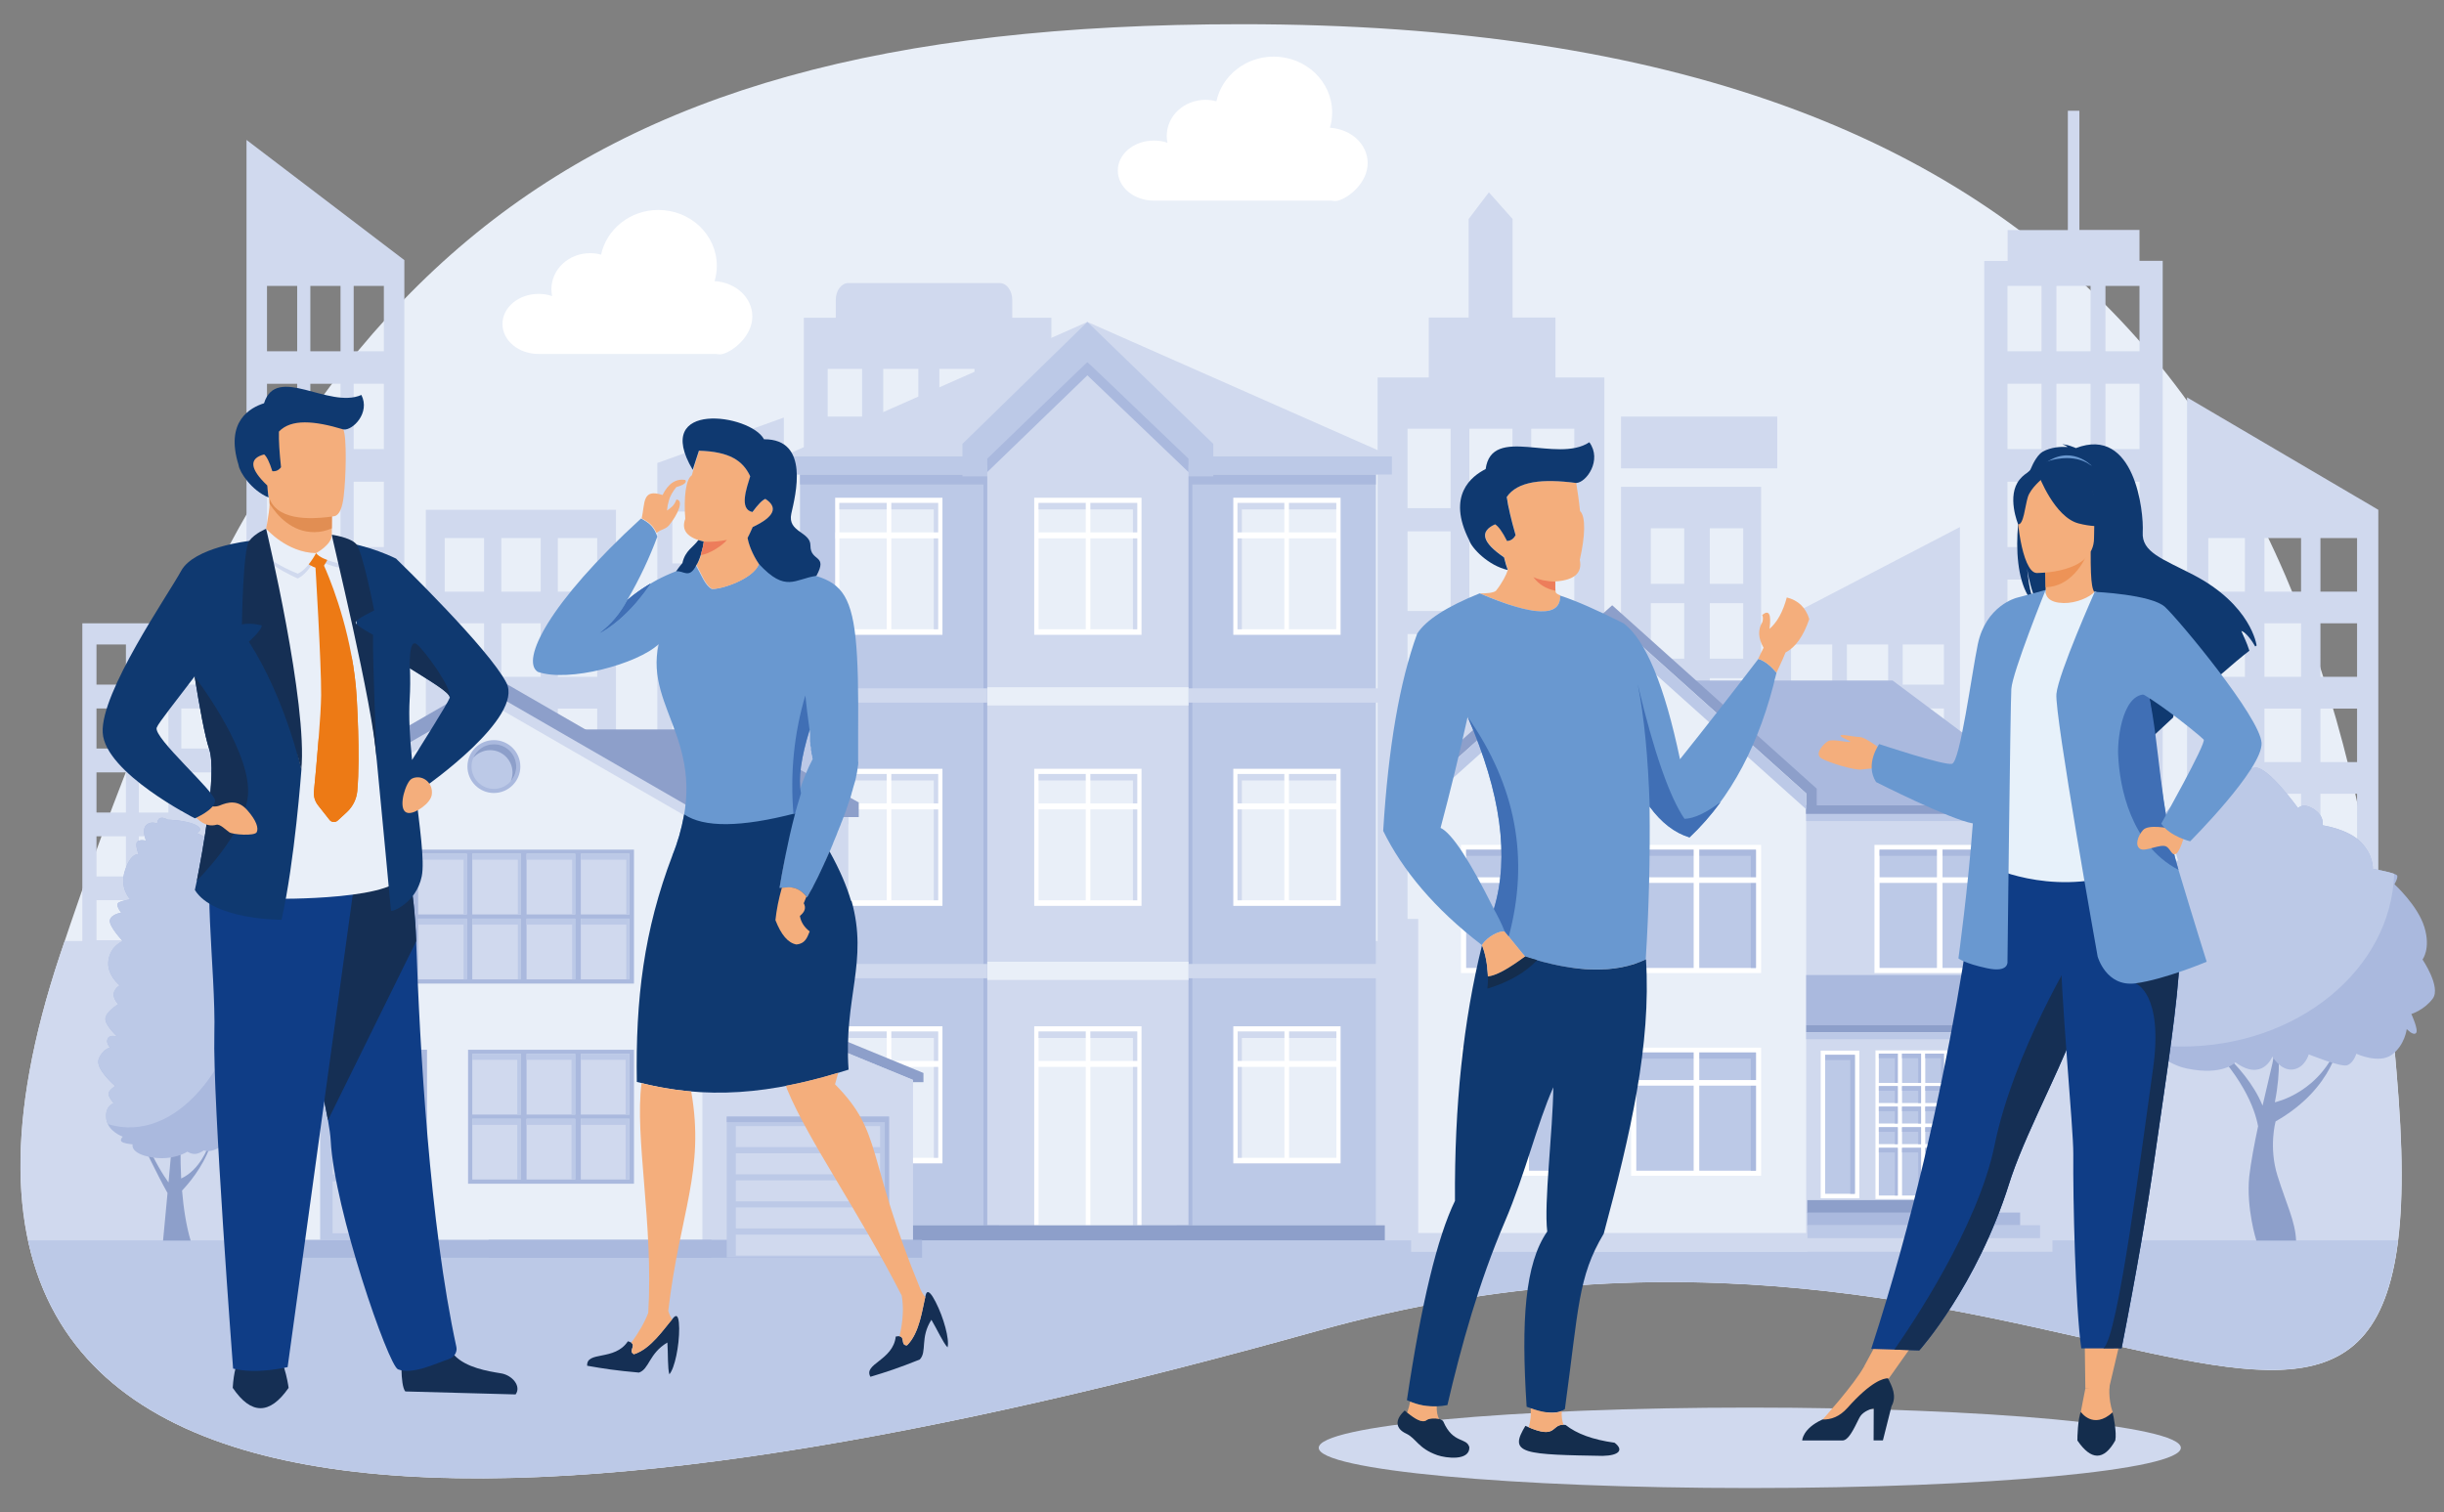 <?xml version="1.0" encoding="UTF-8"?>
<!-- Generator: Adobe Illustrator 27.1.1, SVG Export Plug-In . SVG Version: 6.00 Build 0)  -->
<svg xmlns="http://www.w3.org/2000/svg" xmlns:xlink="http://www.w3.org/1999/xlink" version="1.1" x="0px" y="0px" viewBox="0 0 1968 1218" style="enable-background:new 0 0 1968 1218;" xml:space="preserve">
<rect x="0" y="0" width="1968" height="1218" fill="#808080" stroke="none"/>
<style type="text/css">
	.st0{fill-rule:evenodd;clip-rule:evenodd;fill:#E9EFF8;}
	.st1{fill-rule:evenodd;clip-rule:evenodd;fill:#D0D9EE;}
	.st2{fill-rule:evenodd;clip-rule:evenodd;fill:#BCC9E7;}
	.st3{fill-rule:evenodd;clip-rule:evenodd;fill:#AAB9DE;}
	.st4{fill-rule:evenodd;clip-rule:evenodd;fill:#FFFFFF;}
	.st5{fill-rule:evenodd;clip-rule:evenodd;fill:#8D9FCA;}
	.st6{fill-rule:evenodd;clip-rule:evenodd;fill:#16284C;}
	.st7{fill-rule:evenodd;clip-rule:evenodd;fill:#6998D0;}
	.st8{fill-rule:evenodd;clip-rule:evenodd;fill:#0F3970;}
	.st9{fill-rule:evenodd;clip-rule:evenodd;fill:#F4AE7C;}
	.st10{fill-rule:evenodd;clip-rule:evenodd;fill:#ED7D5B;}
	.st11{fill-rule:evenodd;clip-rule:evenodd;fill:#152F54;}
	.st12{fill-rule:evenodd;clip-rule:evenodd;fill:#406FB5;}
	.st13{fill-rule:evenodd;clip-rule:evenodd;fill:#E18E53;}
	.st14{fill-rule:evenodd;clip-rule:evenodd;fill:#0F3D86;}
	.st15{fill-rule:evenodd;clip-rule:evenodd;fill:#ED7A15;}
	.st16{fill-rule:evenodd;clip-rule:evenodd;fill:#ED9357;}
	.st17{fill-rule:evenodd;clip-rule:evenodd;fill:#E7F1FA;}
	.st18{fill-rule:evenodd;clip-rule:evenodd;fill:#142D4D;}
</style>
<g id="Background">
	<g>
		<g>
			<path class="st0" d="M999.9,19.5c699.2,0,895.3,366.8,931.6,865.7c33.5,461.4-280.2,21.4-870.3,186.7     C471,1237.1-130,1303.7,48.4,768.9C226.7,234.1,427.5,19.5,999.9,19.5z"></path>
		</g>
		<g>
			<path class="st1" d="M1217.9,345.3v64h-34.7v-64H1217.9L1217.9,345.3z M572.2,453.8h-30.8V412h30.8V453.8L572.2,453.8z      M585.6,453.8V412h30.8v41.9H585.6L585.6,453.8L585.6,453.8z M585.6,520.6v-41.9h30.8v41.9H585.6L585.6,520.6L585.6,520.6z      M572.2,520.6h-30.8v-41.9h30.8V520.6L572.2,520.6z M541.4,678.9h30.8v41.9h-30.8V678.9L541.4,678.9z M585.6,678.9h30.8v41.9     h-30.8V678.9L585.6,678.9z M585.6,654v-41.9h30.8V654H585.6L585.6,654L585.6,654z M541.4,612.2h30.8V654h-30.8V612.2L541.4,612.2     z M631.2,776.4V336.3l-101.9,36.6v403.5H631.2L631.2,776.4L631.2,776.4z M585.6,587.3v-41.9h30.8v41.9H585.6L585.6,587.3     L585.6,587.3z M902.8,481.2v45.5h21v-45.5H902.8L902.8,481.2L902.8,481.2z M933,481.2v45.5h21v-45.5H933L933,481.2L933,481.2z      M902.8,548.4v45.5h21v-45.5H902.8L902.8,548.4L902.8,548.4z M933,548.4v45.5h21v-45.5H933L933,548.4L933,548.4z M872.6,548.4     v45.5h21v-45.5H872.6L872.6,548.4L872.6,548.4z M902.8,615.6v45.5h21v-45.5H902.8L902.8,615.6L902.8,615.6z M933,615.6v45.5h21     v-45.5H933L933,615.6L933,615.6z M872.6,615.6v45.5h21v-45.5H872.6L872.6,615.6L872.6,615.6z M902.8,682.8v45.5h21v-45.5H902.8     L902.8,682.8L902.8,682.8z M933,682.8v45.5h21v-45.5H933L933,682.8L933,682.8z M872.6,682.8v45.5h21v-45.5H872.6L872.6,682.8     L872.6,682.8z M872.6,481.2v45.5h21v-45.5H872.6L872.6,481.2L872.6,481.2z M859.7,456.2l53.3-48.4l56.2,48.4v319.8H859.7V456.2     L859.7,456.2z M801.7,335.5h26.1v-38.4h-26.1V335.5L801.7,335.5z M801.7,400.6h26.1v-38.4h-26.1V400.6L801.7,400.6z M801.7,465.8     h26.1v-38.4h-26.1V465.8L801.7,465.8z M801.7,530.9h26.1v-38.4h-26.1V530.9L801.7,530.9z M801.7,596.1h26.1v-38.4h-26.1V596.1     L801.7,596.1z M801.7,661.2h26.1v-38.4h-26.1V661.2L801.7,661.2z M801.7,726.4h26.1V688h-26.1V726.4L801.7,726.4z M784.7,688     h-28.3v38.4h28.3V688L784.7,688z M784.7,622.8h-28.3v38.4h28.3V622.8L784.7,622.8z M784.7,557.7h-28.3v38.4h28.3V557.7     L784.7,557.7z M784.7,492.5h-28.3v38.4h28.3V492.5L784.7,492.5z M784.7,427.4h-28.3v38.4h28.3V427.4L784.7,427.4z M784.7,362.2     h-28.3v38.4h28.3V362.2L784.7,362.2z M784.7,297.1h-28.3v38.4h28.3V297.1L784.7,297.1z M711.2,335.5h28.3v-38.4h-28.3V335.5     L711.2,335.5z M711.2,400.6h28.3v-38.4h-28.3V400.6L711.2,400.6z M711.2,465.8h28.3v-38.4h-28.3V465.8L711.2,465.8z M711.2,530.9     h28.3v-38.4h-28.3V530.9L711.2,530.9z M711.2,596.1h28.3v-38.4h-28.3V596.1L711.2,596.1z M711.2,661.2h28.3v-38.4h-28.3V661.2     L711.2,661.2z M711.2,726.4h28.3V688h-28.3V726.4L711.2,726.4z M694.2,688h-27.7v38.4h27.7V688L694.2,688z M694.2,622.8h-27.7     v38.4h27.7V622.8L694.2,622.8z M694.2,557.7h-27.7v38.4h27.7V557.7L694.2,557.7z M694.2,492.5h-27.7v38.4h27.7V492.5L694.2,492.5     z M694.2,427.4h-27.7v38.4h27.7V427.4L694.2,427.4z M694.2,362.2h-27.7v38.4h27.7V362.2L694.2,362.2z M694.2,297.1h-27.7v38.4     h27.7V297.1L694.2,297.1z M673,255.9v-14.4c0-7.4,4.5-13.5,10-13.5h122.1c5.5,0,10,6.1,10,13.5v14.4h31.5v520.3     c-66.4,0-132.9,0-199.3,0V255.9H673L673,255.9L673,255.9z M541.4,545.4h30.8v41.9h-30.8V545.4L541.4,545.4z M1852.9,433.4v43.1     h-29.5v-43.1H1852.9L1852.9,433.4z M1807.7,433.4v43.1h-29.5v-43.1H1807.7L1807.7,433.4L1807.7,433.4z M1898,433.4v43.1h-29.5     v-43.1H1898L1898,433.4L1898,433.4z M1852.9,502v43.1h-29.5V502H1852.9L1852.9,502L1852.9,502z M1807.7,502v43.1h-29.5V502     H1807.7L1807.7,502L1807.7,502z M1898,502v43.1h-29.5V502H1898L1898,502L1898,502z M1852.9,570.7v43.1h-29.5v-43.1H1852.9     L1852.9,570.7L1852.9,570.7z M1807.7,570.7v43.1h-29.5v-43.1H1807.7L1807.7,570.7L1807.7,570.7z M1898,570.7v43.1h-29.5v-43.1     H1898L1898,570.7L1898,570.7z M1852.9,639.3v43.1h-29.5v-43.1H1852.9L1852.9,639.3L1852.9,639.3z M1807.7,639.3v43.1h-29.5v-43.1     H1807.7L1807.7,639.3L1807.7,639.3z M1898,639.3v43.1h-29.5v-43.1H1898L1898,639.3L1898,639.3z M1852.9,707.9V751h-29.5v-43.1     H1852.9L1852.9,707.9L1852.9,707.9z M1807.7,707.9V751h-29.5v-43.1H1807.7L1807.7,707.9L1807.7,707.9z M1898,707.9V751h-29.5     v-43.1H1898L1898,707.9L1898,707.9z M1520.4,519.1v32.3h-33.2v-32.3H1520.4L1520.4,519.1L1520.4,519.1z M1475.4,519.1v32.3h-33.2     v-32.3H1475.4L1475.4,519.1L1475.4,519.1z M1565.3,519.1v32.3h-33.2v-32.3H1565.3L1565.3,519.1L1565.3,519.1z M1520.4,570.6v32.3     h-33.2v-32.3H1520.4L1520.4,570.6L1520.4,570.6z M1475.4,570.6v32.3h-33.2v-32.3H1475.4L1475.4,570.6L1475.4,570.6z      M1565.3,570.6v32.3h-33.2v-32.3H1565.3L1565.3,570.6L1565.3,570.6z M1520.4,622.1v32.3h-33.2v-32.3H1520.4L1520.4,622.1     L1520.4,622.1z M1475.4,622.1v32.3h-33.2v-32.3H1475.4L1475.4,622.1L1475.4,622.1z M1565.3,622.1v32.3h-33.2v-32.3H1565.3     L1565.3,622.1L1565.3,622.1z M1520.4,673.6v32.3h-33.2v-32.3H1520.4L1520.4,673.6L1520.4,673.6z M1475.4,673.6v32.3h-33.2v-32.3     H1475.4L1475.4,673.6L1475.4,673.6z M1565.3,673.6v32.3h-33.2v-32.3H1565.3L1565.3,673.6L1565.3,673.6z M1520.4,725.1v32.3h-33.2     v-32.3H1520.4L1520.4,725.1L1520.4,725.1z M1475.4,725.1v32.3h-33.2v-32.3H1475.4L1475.4,725.1L1475.4,725.1z M1565.3,725.1v32.3     h-33.2v-32.3H1565.3L1565.3,725.1L1565.3,725.1z M1578.2,424.5L1429.3,502v274.4h148.9V424.5L1578.2,424.5z M1683.4,230.3h-27.5     v52.6h27.5V230.3L1683.4,230.3z M1643.9,230.3h-27.4v52.6h27.4V230.3L1643.9,230.3z M1683.4,309.1h-27.5v52.6h27.5V309.1     L1683.4,309.1z M1643.9,309.1h-27.4v52.6h27.4V309.1L1643.9,309.1z M1722.8,309.1h-27.4v52.6h27.4V309.1L1722.8,309.1z      M1683.4,388h-27.5v52.6h27.5V388L1683.4,388z M1643.9,388h-27.4v52.6h27.4V388L1643.9,388z M1722.8,388h-27.4v52.6h27.4V388     L1722.8,388z M1683.4,466.8h-27.5v52.6h27.5V466.8L1683.4,466.8z M1643.9,466.8h-27.4v52.6h27.4V466.8L1643.9,466.8z      M1722.8,466.8h-27.4v52.6h27.4V466.8L1722.8,466.8z M1683.4,545.7h-27.5v52.6h27.5V545.7L1683.4,545.7z M1643.9,545.7h-27.4     v52.6h27.4V545.7L1643.9,545.7z M1722.8,545.7h-27.4v52.6h27.4V545.7L1722.8,545.7z M1683.4,624.5h-27.5v52.6h27.5V624.5     L1683.4,624.5z M1643.9,624.5h-27.4v52.6h27.4V624.5L1643.9,624.5z M1722.8,624.5h-27.4v52.6h27.4V624.5L1722.8,624.5z      M1683.4,703.4h-27.5v52.6h27.5V703.4L1683.4,703.4z M1643.9,703.4h-27.4v52.6h27.4V703.4L1643.9,703.4z M1722.8,703.4h-27.4     v52.6h27.4V703.4L1722.8,703.4z M1722.8,230.3h-27.4v52.6h27.4V230.3L1722.8,230.3z M1665.1,185.2v-96h9.3v96h48.4v24.9h18.7     v566.2h-143.7V210.2h18.8v-24.9H1665.1L1665.1,185.2L1665.1,185.2z M1915.1,410.6l-154-90.5v456.3h154V410.6L1915.1,410.6z      M435.4,433.4v43.1h-31.7v-43.1H435.4L435.4,433.4z M389.8,433.4v43.1h-31.7v-43.1H389.8L389.8,433.4L389.8,433.4z M480.9,433.4     v43.1h-31.7v-43.1H480.9L480.9,433.4L480.9,433.4z M435.4,502v43.1h-31.7V502H435.4L435.4,502L435.4,502z M389.8,502v43.1h-31.7     V502H389.8L389.8,502L389.8,502z M480.9,502v43.1h-31.7V502H480.9L480.9,502L480.9,502z M435.4,570.7v43.1h-31.7v-43.1H435.4     L435.4,570.7L435.4,570.7z M389.8,570.7v43.1h-31.7v-43.1H389.8L389.8,570.7L389.8,570.7z M480.9,570.7v43.1h-31.7v-43.1H480.9     L480.9,570.7L480.9,570.7z M435.4,639.3v43.1h-31.7v-43.1H435.4L435.4,639.3L435.4,639.3z M389.8,639.3v43.1h-31.7v-43.1H389.8     L389.8,639.3L389.8,639.3z M480.9,639.3v43.1h-31.7v-43.1H480.9L480.9,639.3L480.9,639.3z M435.4,707.9V751h-31.7v-43.1H435.4     L435.4,707.9L435.4,707.9z M389.8,707.9V751h-31.7v-43.1H389.8L389.8,707.9L389.8,707.9z M480.9,707.9V751h-31.7v-43.1H480.9     L480.9,707.9L480.9,707.9z M135.6,519.1v32.3h-23.8v-32.3H135.6L135.6,519.1L135.6,519.1z M101.4,519.1v32.3H77.7v-32.3H101.4     L101.4,519.1L101.4,519.1z M169.8,519.1v32.3H146v-32.3H169.8L169.8,519.1L169.8,519.1z M135.6,570.6v32.3h-23.8v-32.3H135.6     L135.6,570.6L135.6,570.6z M101.4,570.6v32.3H77.7v-32.3H101.4L101.4,570.6L101.4,570.6z M169.8,570.6v32.3H146v-32.3H169.8     L169.8,570.6L169.8,570.6z M135.6,622.1v32.3h-23.8v-32.3H135.6L135.6,622.1L135.6,622.1z M101.4,622.1v32.3H77.7v-32.3H101.4     L101.4,622.1L101.4,622.1z M169.8,622.1v32.3H146v-32.3H169.8L169.8,622.1L169.8,622.1z M135.6,673.6v32.3h-23.8v-32.3H135.6     L135.6,673.6L135.6,673.6z M101.4,673.6v32.3H77.7v-32.3H101.4L101.4,673.6L101.4,673.6z M169.8,673.6v32.3H146v-32.3H169.8     L169.8,673.6L169.8,673.6z M135.6,725v32.3h-23.8V725H135.6L135.6,725L135.6,725z M101.4,725v32.3H77.7V725H101.4L101.4,725     L101.4,725z M169.8,725v32.3H146V725H169.8L169.8,725L169.8,725z M181.1,502H66.3v274.4h114.9V502L181.1,502z M274.2,230.3h-24.3     v52.6h24.3V230.3L274.2,230.3z M239.3,230.3H215v52.6h24.3V230.3L239.3,230.3z M274.2,309.1h-24.3v52.6h24.3V309.1L274.2,309.1z      M239.3,309.1H215v52.6h24.3V309.1L239.3,309.1z M309.1,309.1h-24.3v52.6h24.3V309.1L309.1,309.1z M274.2,388h-24.3v52.6h24.3     V388L274.2,388z M239.3,388H215v52.6h24.3V388L239.3,388z M309.1,388h-24.3v52.6h24.3V388L309.1,388z M274.2,466.8h-24.3v52.6     h24.3V466.8L274.2,466.8z M239.3,466.8H215v52.6h24.3V466.8L239.3,466.8z M309.1,466.8h-24.3v52.6h24.3V466.8L309.1,466.8z      M274.2,545.7h-24.3v52.6h24.3V545.7L274.2,545.7z M239.3,545.7H215v52.6h24.3V545.7L239.3,545.7z M309.1,545.7h-24.3v52.6h24.3     V545.7L309.1,545.7z M274.2,624.5h-24.3v52.6h24.3V624.5L274.2,624.5z M239.3,624.5H215v52.6h24.3V624.5L239.3,624.5z      M309.1,624.5h-24.3v52.6h24.3V624.5L309.1,624.5z M274.2,703.4h-24.3v52.6h24.3V703.4L274.2,703.4z M239.3,703.4H215v52.6h24.3     V703.4L239.3,703.4z M309.1,703.4h-24.3v52.6h24.3V703.4L309.1,703.4z M309.1,230.3h-24.3v52.6h24.3V230.3L309.1,230.3z      M325.6,776.4H198.5V112.7l127.1,96.8V776.4L325.6,776.4z M496.1,410.6H342.9v365.8h153.1V410.6L496.1,410.6z M1168.1,345.3v64     h-34.7v-64H1168.1L1168.1,345.3L1168.1,345.3z M1217.9,428v64.1h-34.7V428H1217.9L1217.9,428L1217.9,428z M1168.1,428v64.1h-34.7     V428H1168.1L1168.1,428L1168.1,428z M1267.7,428v64.1h-34.7V428H1267.7L1267.7,428L1267.7,428z M1217.9,510.7v64h-34.7v-64     H1217.9L1217.9,510.7L1217.9,510.7z M1168.1,510.7v64h-34.7v-64H1168.1L1168.1,510.7L1168.1,510.7z M1267.7,510.7v64h-34.7v-64     H1267.7L1267.7,510.7L1267.7,510.7z M1217.9,593.4v64h-34.7v-64H1217.9L1217.9,593.4L1217.9,593.4z M1168.1,593.4v64h-34.7v-64     H1168.1L1168.1,593.4L1168.1,593.4z M1267.7,593.4v64h-34.7v-64H1267.7L1267.7,593.4L1267.7,593.4z M1217.9,676.1v64h-34.7v-64     H1217.9L1217.9,676.1L1217.9,676.1z M1168.1,676.1v64h-34.7v-64H1168.1L1168.1,676.1L1168.1,676.1z M1267.7,676.1v64h-34.7v-64     H1267.7L1267.7,676.1L1267.7,676.1z M1267.7,345.3v64h-34.7v-64H1267.7L1267.7,345.3L1267.7,345.3z M1356.2,425.5v44.7h-26.9     v-44.7H1356.2L1356.2,425.5L1356.2,425.5z M1356.2,485.8v44.7h-26.9v-44.7H1356.2L1356.2,485.8L1356.2,485.8z M1403.7,485.8v44.7     h-26.9v-44.7H1403.7L1403.7,485.8L1403.7,485.8z M1356.2,546.2v44.6h-26.9v-44.6H1356.2L1356.2,546.2L1356.2,546.2z      M1403.7,546.2v44.6h-26.9v-44.6H1403.7L1403.7,546.2L1403.7,546.2z M1356.2,606.6v44.7h-26.9v-44.7H1356.2L1356.2,606.6     L1356.2,606.6z M1403.7,606.6v44.7h-26.9v-44.7H1403.7L1403.7,606.6L1403.7,606.6z M1356.2,666.9v44.7h-26.9v-44.7H1356.2     L1356.2,666.9L1356.2,666.9z M1403.7,666.9v44.7h-26.9v-44.7H1403.7L1403.7,666.9L1403.7,666.9z M1403.7,425.5v44.7h-26.9v-44.7     H1403.7L1403.7,425.5L1403.7,425.5z M1305.3,377.2h125.8v-41.7h-125.8V377.2L1305.3,377.2z M1305.3,776.4h112.8V392.1h-112.8     V776.4L1305.3,776.4z M1077.2,686.9h-85.9v25.4h85.9V686.9L1077.2,686.9z M1075.8,642.3h-85.9v25.4h85.9V642.3L1075.8,642.3z      M1094.1,776.4H974.4v-156c0-17.3,10.4-31.4,23.1-31.4h96.5V776.4L1094.1,776.4z M1291.9,304h-39.4v-48.2H1218v-79.4l-19.1-21.5     l-16.3,21.5v79.4h-32.1V304h-41.2v472.4h182.6V304z"></path>
		</g>
		<g>
			<path class="st1" d="M1918.1,757.9H52.1c-1.2,3.7-2.5,7.3-3.7,10.9c-178.3,534.8,422.6,468.2,1012.7,302.9     c590.1-165.3,903.9,274.8,870.3-186.7C1928.3,841.7,1923.9,799.2,1918.1,757.9z"></path>
		</g>
		<g>
			<path class="st2" d="M1930.9,999H22.6c59.9,277.9,552.8,208.8,1038.5,72.8C1591.4,923.3,1898.5,1263.5,1930.9,999z"></path>
		</g>
		<g>
			<rect x="644.2" y="378.8" class="st2" width="463.7" height="608.1"></rect>
		</g>
		<g>
			<rect x="644.2" y="378.8" class="st3" width="463.7" height="11.4"></rect>
		</g>
		<g>
			<polygon class="st3" points="791.9,384.4 804.3,384.4 804.3,986.9 791.9,986.9    "></polygon>
		</g>
		<g>
			<rect x="947.6" y="383.8" class="st3" width="12.5" height="603.1"></rect>
		</g>
		<g>
			<polygon class="st1" points="630.4,382.1 630.4,367.6 875.6,259.3 1120.8,367.6 1120.8,382.1    "></polygon>
		</g>
		<g>
			<rect x="630.4" y="367.6" class="st2" width="490.4" height="14.6"></rect>
		</g>
		<g>
			<polygon class="st2" points="775,383.7 775,357.5 875.6,259.3 977,357.5 977,383.7    "></polygon>
		</g>
		<g>
			<polygon class="st1" points="795,986.9 957,986.9 957,374.9 875.6,291.5 795,374.9    "></polygon>
		</g>
		<g>
			<rect x="672.5" y="400.9" class="st4" width="86.4" height="110.4"></rect>
		</g>
		<g>
			<rect x="675.9" y="405.1" class="st0" width="79.5" height="101.7"></rect>
		</g>
		<g>
			<polygon class="st1" points="751.9,410.3 675.9,410.3 675.9,405.1 755.4,405.1 755.4,506.8 751.9,506.8    "></polygon>
		</g>
		<g>
			<rect x="714" y="402.8" class="st4" width="3.7" height="106.1"></rect>
		</g>
		<g>
			<rect x="672.8" y="428.8" class="st4" width="84.6" height="4.8"></rect>
		</g>
		<g>
			<rect x="832.8" y="400.9" class="st4" width="86.4" height="110.4"></rect>
		</g>
		<g>
			<rect x="836.3" y="405.1" class="st0" width="79.5" height="101.7"></rect>
		</g>
		<g>
			<polygon class="st1" points="912.3,410.3 836.3,410.3 836.3,405.1 915.7,405.1 915.7,506.8 912.3,506.8    "></polygon>
		</g>
		<g>
			<rect x="874.3" y="402.8" class="st4" width="3.7" height="106.1"></rect>
		</g>
		<g>
			<rect x="833.1" y="428.8" class="st4" width="84.6" height="4.8"></rect>
		</g>
		<g>
			<rect x="832.8" y="619.2" class="st4" width="86.4" height="110.4"></rect>
		</g>
		<g>
			<rect x="836.3" y="623.4" class="st0" width="79.5" height="101.7"></rect>
		</g>
		<g>
			<polygon class="st1" points="912.3,628.6 836.3,628.6 836.3,623.4 915.7,623.4 915.7,725.1 912.3,725.1    "></polygon>
		</g>
		<g>
			<rect x="874.3" y="621.1" class="st4" width="3.7" height="106.1"></rect>
		</g>
		<g>
			<rect x="833.1" y="647.1" class="st4" width="84.6" height="4.8"></rect>
		</g>
		<g>
			<rect x="832.8" y="826.6" class="st4" width="86.4" height="160.3"></rect>
		</g>
		<g>
			<rect x="836.3" y="830.8" class="st0" width="79.5" height="156.2"></rect>
		</g>
		<g>
			<polygon class="st1" points="912.3,836 836.3,836 836.3,830.8 915.7,830.8 915.7,986.9 912.3,986.9    "></polygon>
		</g>
		<g>
			<rect x="874.3" y="828.5" class="st4" width="3.7" height="158.4"></rect>
		</g>
		<g>
			<rect x="833.1" y="854.5" class="st4" width="84.6" height="4.8"></rect>
		</g>
		<g>
			<rect x="993.1" y="400.9" class="st4" width="86.4" height="110.4"></rect>
		</g>
		<g>
			<rect x="996.5" y="405.1" class="st0" width="79.5" height="101.7"></rect>
		</g>
		<g>
			<polygon class="st1" points="1000,410.3 1076,410.3 1076,405.1 996.5,405.1 996.5,506.8 1000,506.8    "></polygon>
		</g>
		<g>
			<rect x="1034.2" y="402.8" class="st4" width="3.7" height="106.1"></rect>
		</g>
		<g>
			<rect x="994.6" y="428.8" class="st4" width="84.6" height="4.8"></rect>
		</g>
		<g>
			<rect x="672.5" y="619.2" class="st4" width="86.4" height="110.4"></rect>
		</g>
		<g>
			<rect x="675.9" y="623.4" class="st0" width="79.5" height="101.7"></rect>
		</g>
		<g>
			<polygon class="st1" points="751.9,628.6 675.9,628.6 675.9,623.4 755.4,623.4 755.4,725.1 751.9,725.1    "></polygon>
		</g>
		<g>
			<rect x="714" y="621.1" class="st4" width="3.7" height="106.1"></rect>
		</g>
		<g>
			<rect x="672.8" y="647.1" class="st4" width="84.6" height="4.8"></rect>
		</g>
		<g>
			<rect x="993.1" y="619.2" class="st4" width="86.4" height="110.4"></rect>
		</g>
		<g>
			<rect x="996.5" y="623.4" class="st0" width="79.5" height="101.7"></rect>
		</g>
		<g>
			<polygon class="st1" points="1000,628.6 1076,628.6 1076,623.4 996.5,623.4 996.5,725.1 1000,725.1    "></polygon>
		</g>
		<g>
			<rect x="1034.2" y="621.1" class="st4" width="3.7" height="106.1"></rect>
		</g>
		<g>
			<rect x="994.6" y="647.1" class="st4" width="84.6" height="4.8"></rect>
		</g>
		<g>
			<rect x="672.5" y="826.6" class="st4" width="86.4" height="110.4"></rect>
		</g>
		<g>
			<rect x="676" y="830.8" class="st0" width="79.5" height="101.7"></rect>
		</g>
		<g>
			<polygon class="st1" points="752,836 676,836 676,830.8 755.4,830.8 755.4,932.5 752,932.5    "></polygon>
		</g>
		<g>
			<rect x="714" y="828.5" class="st4" width="3.7" height="106.1"></rect>
		</g>
		<g>
			<rect x="672.8" y="854.5" class="st4" width="84.6" height="4.8"></rect>
		</g>
		<g>
			<rect x="993.1" y="826.6" class="st4" width="86.4" height="110.4"></rect>
		</g>
		<g>
			<rect x="996.6" y="830.8" class="st0" width="79.5" height="101.7"></rect>
		</g>
		<g>
			<polygon class="st1" points="1000,836 1076.1,836 1076.1,830.8 996.6,830.8 996.6,932.5 1000,932.5    "></polygon>
		</g>
		<g>
			<rect x="1034.3" y="828.5" class="st4" width="3.7" height="106.1"></rect>
		</g>
		<g>
			<rect x="994.6" y="854.5" class="st4" width="84.6" height="4.8"></rect>
		</g>
		<g>
			<polygon class="st3" points="875.6,291.5 957,369.4 957,380.2 875.6,302.3 795,380.2 795,369.4    "></polygon>
		</g>
		<g>
			<rect x="637.9" y="554.4" class="st1" width="157" height="11.5"></rect>
		</g>
		<g>
			<rect x="957" y="554.4" class="st1" width="157" height="11.5"></rect>
		</g>
		<g>
			<path class="st1" d="M957.1,787.9h157v-11.5h-157V787.9L957.1,787.9z M794.9,787.9h-157v-11.5h157V787.9z"></path>
		</g>
		<g>
			<rect x="636.9" y="986.9" class="st5" width="478.2" height="12.1"></rect>
		</g>
		<g>
			<rect x="795" y="553.5" class="st0" width="162" height="14.7"></rect>
		</g>
		<g>
			<rect x="795" y="774.6" class="st0" width="162" height="14.7"></rect>
		</g>
		<g>
			<path class="st6" d="M1050.3,1022.8c0.7,0,1.3,0,2,0h-4C1049,1022.8,1049.7,1022.8,1050.3,1022.8z"></path>
		</g>
		<g>
			<polygon class="st1" points="422.9,997.1 683.1,997.1 683.1,651.3 584.1,595.9 422.9,595.9    "></polygon>
		</g>
		<g>
			<polygon class="st1" points="422.9,663.9 422.9,595.9 584.1,595.9 683.1,651.3 683.1,663.9    "></polygon>
		</g>
		<g>
			<polygon class="st5" points="414.5,658.1 414.5,587.5 586.3,587.5 691.5,646.3 691.5,658.1    "></polygon>
		</g>
		<g>
			<polygon class="st5" points="550.4,871.6 550.4,784.8 743.6,864.2 743.6,871.6    "></polygon>
		</g>
		<g>
			<polygon class="st1" points="558.8,797.3 735.2,869.8 735.2,998.8 558.8,998.8    "></polygon>
		</g>
		<g>
			<polygon class="st1" points="735.2,869.8 735.2,875.7 558.8,803.2 558.8,797.3    "></polygon>
		</g>
		<g>
			<polygon class="st0" points="229.8,998.8 565.6,998.8 565.6,643.7 399.8,550.8 229.8,649.9    "></polygon>
		</g>
		<g>
			<polygon class="st1" points="565.6,665.1 397.7,568.2 229.8,665.1 229.8,651.2 397.7,554.2 565.6,651.2    "></polygon>
		</g>
		<g>
			<polygon class="st5" points="397.7,545 585.9,653.6 585.9,667.6 397.7,558.9 209.5,667.6 209.5,653.6    "></polygon>
		</g>
		<g>
			<path class="st3" d="M397.7,638.7c11.8,0,21.3-9.6,21.3-21.3c0-11.8-9.6-21.3-21.3-21.3c-11.8,0-21.3,9.6-21.3,21.3     C376.4,629.1,385.9,638.7,397.7,638.7z"></path>
		</g>
		<g>
			<path class="st2" d="M379.7,617.4c0,9.9,8.1,18,18,18c9.9,0,18-8,18-18c0-9.9-8.1-18-18-18C387.8,599.4,379.7,607.4,379.7,617.4z     "></path>
		</g>
		<g>
			<path class="st3" d="M648.4,882c9.2,0,16.6-7.5,16.6-16.6c0-9.2-7.5-16.6-16.6-16.6c-9.2,0-16.6,7.5-16.6,16.6     C631.8,874.5,639.2,882,648.4,882z"></path>
		</g>
		<g>
			<path class="st2" d="M634.4,865.3c0,7.8,6.3,14,14,14c7.7,0,14-6.3,14-14c0-7.7-6.3-14-14-14     C640.7,851.3,634.4,857.6,634.4,865.3z"></path>
		</g>
		<g>
			<rect x="393.5" y="998.6" class="st3" width="349" height="14.4"></rect>
		</g>
		<g>
			<rect x="223.9" y="998.6" class="st3" width="349" height="14.4"></rect>
		</g>
		<g>
			<rect x="289.5" y="684.3" class="st3" width="221" height="107.9"></rect>
		</g>
		<g>
			<rect x="467.7" y="687.6" class="st1" width="39.2" height="48.9"></rect>
		</g>
		<g>
			<rect x="424" y="687.6" class="st1" width="39.2" height="48.9"></rect>
		</g>
		<g>
			<rect x="380.3" y="687.6" class="st1" width="39.2" height="48.9"></rect>
		</g>
		<g>
			<rect x="336.7" y="687.6" class="st1" width="39.2" height="48.9"></rect>
		</g>
		<g>
			<rect x="293" y="687.6" class="st1" width="39.2" height="48.9"></rect>
		</g>
		<g>
			<rect x="467.7" y="739.9" class="st1" width="39.2" height="48.9"></rect>
		</g>
		<g>
			<rect x="424" y="739.9" class="st1" width="39.2" height="48.9"></rect>
		</g>
		<g>
			<rect x="380.3" y="739.9" class="st1" width="39.2" height="48.9"></rect>
		</g>
		<g>
			<rect x="336.7" y="739.9" class="st1" width="39.2" height="48.9"></rect>
		</g>
		<g>
			<rect x="293" y="739.9" class="st1" width="39.2" height="48.9"></rect>
		</g>
		<g>
			<rect x="376.9" y="845.5" class="st3" width="133.6" height="107.9"></rect>
		</g>
		<g>
			<rect x="257.8" y="845.5" class="st2" width="86" height="153.4"></rect>
		</g>
		<g>
			<polygon class="st3" points="339.2,852.2 257.8,852.2 257.8,845.5 343.7,845.5 343.7,998.8 339.2,998.8    "></polygon>
		</g>
		<g>
			<rect x="267.8" y="856.7" class="st1" width="65.8" height="41.8"></rect>
		</g>
		<g>
			<rect x="267.8" y="904.1" class="st1" width="65.8" height="41.8"></rect>
		</g>
		<g>
			<rect x="267.8" y="951.5" class="st1" width="65.8" height="41.8"></rect>
		</g>
		<g>
			<rect x="467.7" y="848.8" class="st1" width="39.2" height="48.9"></rect>
		</g>
		<g>
			<rect x="424" y="848.8" class="st1" width="39.2" height="48.9"></rect>
		</g>
		<g>
			<rect x="380.3" y="848.8" class="st1" width="39.2" height="48.9"></rect>
		</g>
		<g>
			<rect x="467.7" y="901.1" class="st1" width="39.2" height="48.9"></rect>
		</g>
		<g>
			<rect x="424" y="901.1" class="st1" width="39.2" height="48.9"></rect>
		</g>
		<g>
			<rect x="380.3" y="901.1" class="st1" width="39.2" height="48.9"></rect>
		</g>
		<g>
			<rect x="618.7" y="685.3" class="st5" width="45.7" height="106.5"></rect>
		</g>
		<g>
			<rect x="622.1" y="688.6" class="st2" width="38.7" height="48.3"></rect>
		</g>
		<g>
			<rect x="622.1" y="740.2" class="st2" width="38.7" height="48.3"></rect>
		</g>
		<g>
			<rect x="585.2" y="899.3" class="st2" width="130.7" height="113.5"></rect>
		</g>
		<g>
			<polygon class="st3" points="712.5,903.8 585.2,903.8 585.2,899.3 715.9,899.3 715.9,1012.9 712.5,1012.9    "></polygon>
		</g>
		<g>
			<rect x="592.5" y="907" class="st1" width="116.2" height="16.9"></rect>
		</g>
		<g>
			<rect x="592.5" y="928.9" class="st1" width="116.2" height="16.9"></rect>
		</g>
		<g>
			<rect x="592.5" y="950.7" class="st1" width="116.2" height="16.9"></rect>
		</g>
		<g>
			<rect x="592.5" y="972.5" class="st1" width="116.2" height="16.9"></rect>
		</g>
		<g>
			<rect x="592.5" y="994.4" class="st1" width="116.2" height="16.9"></rect>
		</g>
		<g>
			<polygon class="st3" points="660.8,688.6 660.8,736.9 658.4,736.9 658.4,693.4 622.1,693.4 622.1,688.6    "></polygon>
		</g>
		<g>
			<polygon class="st3" points="658.4,745.1 622.1,745.1 622.1,740.3 660.8,740.3 660.8,788.5 658.4,788.5    "></polygon>
		</g>
		<g>
			<path class="st5" d="M660,868.9c0-7.7-6.3-14-14-14c-4.1,0-7.8,1.8-10.3,4.6c2.2-4.8,7.1-8.2,12.7-8.2c7.7,0,14,6.3,14,14     c0,3.7-1.4,7-3.7,9.5C659.6,873,660,871,660,868.9z"></path>
		</g>
		<g>
			<path class="st5" d="M412.7,622.2c0-9.9-8.1-18-18-18c-5.4,0-10.3,2.4-13.6,6.2c2.7-6.5,9.1-11,16.6-11c9.9,0,18,8,18,18     c0,4.5-1.7,8.6-4.4,11.8C412.2,627,412.7,624.7,412.7,622.2z"></path>
		</g>
		<g>
			<polygon class="st2" points="503.8,853.6 467.7,853.6 467.7,848.8 506.8,848.8 506.8,897.7 503.8,897.7    "></polygon>
		</g>
		<g>
			<polygon class="st2" points="460.2,853.6 424,853.6 424,848.8 463.2,848.8 463.2,897.7 460.2,897.7    "></polygon>
		</g>
		<g>
			<polygon class="st2" points="416.5,853.6 380.3,853.6 380.3,848.8 419.5,848.8 419.5,897.7 416.5,897.7    "></polygon>
		</g>
		<g>
			<polygon class="st2" points="503.8,906 467.7,906 467.7,901.1 506.8,901.1 506.8,950 503.8,950    "></polygon>
		</g>
		<g>
			<polygon class="st2" points="460.2,906 424,906 424,901.1 463.2,901.1 463.2,950 460.2,950    "></polygon>
		</g>
		<g>
			<polygon class="st2" points="416.5,906 380.3,906 380.3,901.1 419.5,901.1 419.5,950 416.5,950    "></polygon>
		</g>
		<g>
			<polygon class="st2" points="504.3,692.4 467.7,692.4 467.7,687.6 506.8,687.6 506.8,736.5 504.3,736.5    "></polygon>
		</g>
		<g>
			<polygon class="st2" points="460.7,692.4 424,692.4 424,687.6 463.2,687.6 463.2,736.5 460.7,736.5    "></polygon>
		</g>
		<g>
			<polygon class="st2" points="417,692.4 380.3,692.4 380.3,687.6 419.5,687.6 419.5,736.5 417,736.5    "></polygon>
		</g>
		<g>
			<polygon class="st2" points="373.3,692.4 336.7,692.4 336.7,687.6 375.9,687.6 375.9,736.5 373.3,736.5    "></polygon>
		</g>
		<g>
			<polygon class="st2" points="329.7,692.4 293,692.4 293,687.6 332.2,687.6 332.2,736.5 329.7,736.5    "></polygon>
		</g>
		<g>
			<polygon class="st2" points="504.3,744.7 467.7,744.7 467.7,739.9 506.8,739.9 506.8,788.8 504.3,788.8    "></polygon>
		</g>
		<g>
			<polygon class="st2" points="460.7,744.7 424,744.7 424,739.9 463.2,739.9 463.2,788.8 460.7,788.8    "></polygon>
		</g>
		<g>
			<polygon class="st2" points="417,744.7 380.3,744.7 380.3,739.9 419.5,739.9 419.5,788.8 417,788.8    "></polygon>
		</g>
		<g>
			<polygon class="st2" points="373.3,744.7 336.7,744.7 336.7,739.9 375.9,739.9 375.9,788.8 373.3,788.8    "></polygon>
		</g>
		<g>
			<polygon class="st2" points="329.7,744.7 293,744.7 293,739.9 332.2,739.9 332.2,788.8 329.7,788.8    "></polygon>
		</g>
		<g>
			<rect x="1249.9" y="639" class="st1" width="387.7" height="368.1"></rect>
		</g>
		<g>
			<rect x="1249.9" y="996.7" class="st1" width="402.8" height="11.5"></rect>
		</g>
		<g>
			<polygon class="st3" points="1270.8,648.5 1658.4,648.5 1524,548.1 1270.8,548.1    "></polygon>
		</g>
		<g>
			<polygon class="st5" points="1133.5,649.6 1133.5,635.2 1298.2,487.5 1462.9,635.2 1462.9,649.6    "></polygon>
		</g>
		<g>
			<polygon class="st0" points="1142,1007.1 1454.4,1007.1 1454.4,639 1298.2,498.9 1142,639    "></polygon>
		</g>
		<g>
			<rect x="1313.4" y="680.5" class="st4" width="104.7" height="103.2"></rect>
		</g>
		<g>
			<rect x="1317.6" y="684.4" class="st2" width="96.4" height="95.2"></rect>
		</g>
		<g>
			<polygon class="st3" points="1409.8,689.3 1317.6,689.3 1317.6,684.4 1413.9,684.4 1413.9,779.6 1409.8,779.6    "></polygon>
		</g>
		<g>
			<rect x="1363.8" y="682.3" class="st4" width="4.5" height="99.2"></rect>
		</g>
		<g>
			<rect x="1313.8" y="706.6" class="st4" width="102.6" height="4.5"></rect>
		</g>
		<g>
			<rect x="1509.4" y="680.5" class="st4" width="104.7" height="103.2"></rect>
		</g>
		<g>
			<rect x="1513.5" y="684.4" class="st2" width="96.4" height="95.2"></rect>
		</g>
		<g>
			<polygon class="st3" points="1605.7,689.3 1513.5,689.3 1513.5,684.4 1609.9,684.4 1609.9,779.6 1605.7,779.6    "></polygon>
		</g>
		<g>
			<rect x="1559.7" y="682.3" class="st4" width="4.5" height="99.2"></rect>
		</g>
		<g>
			<rect x="1509.7" y="706.6" class="st4" width="102.6" height="4.5"></rect>
		</g>
		<g>
			<rect x="1268.4" y="549.9" class="st4" width="64.5" height="69.7"></rect>
		</g>
		<g>
			<rect x="1272.6" y="553.8" class="st2" width="56.2" height="61.6"></rect>
		</g>
		<g>
			<polygon class="st3" points="1324.6,558.7 1272.6,558.7 1272.6,553.8 1328.7,553.8 1328.7,615.4 1324.6,615.4    "></polygon>
		</g>
		<g>
			<rect x="1577.5" y="846.2" class="st4" width="31.1" height="118.9"></rect>
		</g>
		<g>
			<rect x="1581.2" y="849.6" class="st2" width="23.9" height="111.9"></rect>
		</g>
		<g>
			<polygon class="st3" points="1601.4,853.8 1581.2,853.8 1581.2,849.6 1605,849.6 1605,961.5 1601.4,961.5    "></polygon>
		</g>
		<g>
			<rect x="1466.1" y="846.2" class="st4" width="31.1" height="118.9"></rect>
		</g>
		<g>
			<rect x="1469.7" y="849.6" class="st2" width="23.9" height="111.9"></rect>
		</g>
		<g>
			<polygon class="st3" points="1489.9,853.8 1469.7,853.8 1469.7,849.6 1493.6,849.6 1493.6,961.5 1489.9,961.5    "></polygon>
		</g>
		<g>
			<rect x="1176.4" y="680.5" class="st4" width="104.7" height="103.2"></rect>
		</g>
		<g>
			<rect x="1180.6" y="684.4" class="st2" width="96.4" height="95.2"></rect>
		</g>
		<g>
			<polygon class="st3" points="1272.7,689.3 1180.6,689.3 1180.6,684.4 1276.9,684.4 1276.9,779.6 1272.7,779.6    "></polygon>
		</g>
		<g>
			<rect x="1226.7" y="682.3" class="st4" width="4.5" height="99.2"></rect>
		</g>
		<g>
			<rect x="1176.7" y="706.6" class="st4" width="102.6" height="4.5"></rect>
		</g>
		<g>
			<rect x="1313.4" y="843.8" class="st4" width="104.7" height="103.2"></rect>
		</g>
		<g>
			<rect x="1317.6" y="847.7" class="st2" width="96.4" height="95.2"></rect>
		</g>
		<g>
			<polygon class="st3" points="1409.8,852.6 1317.6,852.6 1317.6,847.7 1413.9,847.7 1413.9,942.9 1409.8,942.9    "></polygon>
		</g>
		<g>
			<rect x="1363.8" y="845.6" class="st4" width="4.5" height="99.2"></rect>
		</g>
		<g>
			<rect x="1313.8" y="869.9" class="st4" width="102.6" height="4.5"></rect>
		</g>
		<g>
			<rect x="1176.4" y="843.8" class="st4" width="104.7" height="103.2"></rect>
		</g>
		<g>
			<rect x="1180.6" y="847.7" class="st2" width="96.4" height="95.2"></rect>
		</g>
		<g>
			<polygon class="st3" points="1272.7,852.6 1180.6,852.6 1180.6,847.7 1276.9,847.7 1276.9,942.9 1272.7,942.9    "></polygon>
		</g>
		<g>
			<rect x="1226.7" y="845.6" class="st4" width="4.5" height="99.2"></rect>
		</g>
		<g>
			<rect x="1176.7" y="869.9" class="st4" width="102.6" height="4.5"></rect>
		</g>
		<g>
			<rect x="1454.2" y="648.5" class="st5" width="204.6" height="7.1"></rect>
		</g>
		<g>
			<rect x="1136.3" y="993.1" class="st1" width="319" height="15.2"></rect>
		</g>
		<g>
			<polygon class="st3" points="1454.4,785.3 1643.3,785.3 1681.2,825.7 1454.4,825.7    "></polygon>
		</g>
		<g>
			<rect x="1454.4" y="825.7" class="st5" width="227.2" height="5.6"></rect>
		</g>
		<g>
			<rect x="1454.4" y="831.4" class="st2" width="183.2" height="5.6"></rect>
		</g>
		<g>
			<rect x="1454.4" y="655.7" class="st2" width="183.2" height="5.6"></rect>
		</g>
		<g>
			<rect x="1510.2" y="846" class="st4" width="57.9" height="119.7"></rect>
		</g>
		<g>
			<rect x="1550.3" y="848.6" class="st2" width="15" height="23.6"></rect>
		</g>
		<g>
			<rect x="1531.6" y="848.6" class="st2" width="15.3" height="23.6"></rect>
		</g>
		<g>
			<rect x="1512.9" y="848.6" class="st2" width="15.3" height="23.6"></rect>
		</g>
		<g>
			<rect x="1550.3" y="874.8" class="st2" width="15" height="13.6"></rect>
		</g>
		<g>
			<rect x="1531.6" y="874.8" class="st2" width="15.3" height="13.6"></rect>
		</g>
		<g>
			<rect x="1512.9" y="874.8" class="st2" width="15.3" height="13.6"></rect>
		</g>
		<g>
			<polygon class="st3" points="1563,852.3 1550.3,852.3 1550.3,848.6 1565.3,848.6 1565.3,872.2 1563,872.2    "></polygon>
		</g>
		<g>
			<polygon class="st3" points="1544.6,852.3 1531.6,852.3 1531.6,848.6 1546.9,848.6 1546.9,872.2 1544.6,872.2    "></polygon>
		</g>
		<g>
			<polygon class="st3" points="1525.8,852.3 1512.9,852.3 1512.9,848.6 1528.1,848.6 1528.1,872.2 1525.8,872.2    "></polygon>
		</g>
		<g>
			<polygon class="st3" points="1563,878.5 1550.3,878.5 1550.3,874.8 1565.3,874.8 1565.3,888.4 1563,888.4    "></polygon>
		</g>
		<g>
			<polygon class="st3" points="1544.6,878.5 1531.6,878.5 1531.6,874.8 1546.9,874.8 1546.9,888.4 1544.6,888.4    "></polygon>
		</g>
		<g>
			<polygon class="st3" points="1525.8,878.5 1512.9,878.5 1512.9,874.8 1528.1,874.8 1528.1,888.4 1525.8,888.4    "></polygon>
		</g>
		<g>
			<rect x="1550.3" y="891.3" class="st2" width="15" height="13.6"></rect>
		</g>
		<g>
			<rect x="1531.6" y="891.3" class="st2" width="15.3" height="13.6"></rect>
		</g>
		<g>
			<rect x="1512.9" y="891.3" class="st2" width="15.3" height="13.6"></rect>
		</g>
		<g>
			<polygon class="st3" points="1563,895 1550.3,895 1550.3,891.3 1565.3,891.3 1565.3,904.9 1563,904.9    "></polygon>
		</g>
		<g>
			<polygon class="st3" points="1544.6,895 1531.6,895 1531.6,891.3 1546.9,891.3 1546.9,904.9 1544.6,904.9    "></polygon>
		</g>
		<g>
			<polygon class="st3" points="1525.8,895 1512.9,895 1512.9,891.3 1528.1,891.3 1528.1,904.9 1525.8,904.9    "></polygon>
		</g>
		<g>
			<rect x="1550.3" y="907.9" class="st2" width="15" height="13.6"></rect>
		</g>
		<g>
			<rect x="1531.6" y="907.9" class="st2" width="15.3" height="13.6"></rect>
		</g>
		<g>
			<rect x="1512.9" y="907.9" class="st2" width="15.3" height="13.6"></rect>
		</g>
		<g>
			<polygon class="st3" points="1563,911.6 1550.3,911.6 1550.3,907.9 1565.3,907.9 1565.3,921.5 1563,921.5    "></polygon>
		</g>
		<g>
			<polygon class="st3" points="1544.6,911.6 1531.6,911.6 1531.6,907.9 1546.9,907.9 1546.9,921.5 1544.6,921.5    "></polygon>
		</g>
		<g>
			<polygon class="st3" points="1525.8,911.6 1512.9,911.6 1512.9,907.9 1528.1,907.9 1528.1,921.5 1525.8,921.5    "></polygon>
		</g>
		<g>
			<rect x="1550.3" y="924.5" class="st2" width="15" height="38.4"></rect>
		</g>
		<g>
			<rect x="1531.6" y="924.5" class="st2" width="15.3" height="38.4"></rect>
		</g>
		<g>
			<rect x="1512.9" y="924.5" class="st2" width="15.3" height="38.4"></rect>
		</g>
		<g>
			<polygon class="st3" points="1563,928.2 1550.3,928.2 1550.3,924.5 1565.3,924.5 1565.3,962.9 1563,962.9    "></polygon>
		</g>
		<g>
			<polygon class="st3" points="1544.6,928.2 1531.6,928.2 1531.6,924.5 1546.9,924.5 1546.9,962.9 1544.6,962.9    "></polygon>
		</g>
		<g>
			<polygon class="st3" points="1525.8,928.2 1512.9,928.2 1512.9,924.5 1528.1,924.5 1528.1,962.9 1525.8,962.9    "></polygon>
		</g>
		<g>
			<rect x="1455.3" y="966.6" class="st5" width="154.3" height="10.4"></rect>
		</g>
		<g>
			<rect x="1455.3" y="976.6" class="st3" width="171.4" height="10.4"></rect>
		</g>
		<g>
			<rect x="1455.4" y="986.8" class="st2" width="187.3" height="10.4"></rect>
		</g>
		<g>
			<polygon class="st2" points="1298.2,498.9 1454.4,639 1454.4,651.8 1298.2,511.7 1142,651.8 1142,639    "></polygon>
		</g>
		<g>
			<path class="st5" d="M1818.3,907.1c-2.5-13.7-12.3-41.9-50.3-77c0,0,39.6,25.3,53.9,60.4c3.1-13.4,6-25.6,7.9-33.8     c4.6-20.3-5.2-42.8-5.2-42.8s17.5,21.6,7.2,73.9c0,0,38.3-7.9,52.2-50.4c0,0-3.9,38.7-51.6,65.8c0,0-5.7,20.7,1.5,43.7     c7.2,23,14.4,36.9,15,52.3h-32c0,0-8.3-26.1-5.7-51.8C1812.5,936.2,1815.2,921.7,1818.3,907.1z"></path>
		</g>
		<g>
			<path class="st3" d="M1800,855.6c0,0-9.8,11.1-39.1,5c-29.3-6.1-51.9-43.1-51.9-43.1s-9.8-0.1-16.6-11c-6.8-11,0-26.9,0-26.9     s-15.8-22.8-13.5-30.5c2.3-7.7,11.3-7.7,11.3-7.7s0.8-17,3.8-20.7c3-3.7,8.3-0.7,8.3-0.7s-0.7-19.7,7.5-36.1     c8.3-16.4,27.8-15,27.8-15s1.5-9.7,9.8-18.3c8.3-8.6,20.3-6.4,20.3-6.4s7.5-13.9,14.3-15.3c6.8-1.5,12,4.8,12,4.8     s12-15.5,22.6-15.4c10.5,0.1,33.9,32.6,33.9,32.6s3.8-5,12.8,0.9c9,5.9,6.8,12.9,6.8,12.9s20.3,2.8,30.8,13.4     c10.5,10.6,9.8,21.7,9.8,21.7s18.8,3.3,19.6,5.4c0.8,2-2.2,7-2.2,7s18.8,17.1,24.1,34.5c5.3,17.4-1.5,26.1-1.5,26.1     s15,22.1,8.3,31.4c-6.8,9.3-17.3,12.5-17.3,12.5s6,12.9,3.8,15.3c-2.3,2.5-7.5-3.2-7.5-3.2s-1.5,13-12,20.7     c-10.5,7.7-28.6-0.8-28.6-0.8s-2.3,7.7-7.5,9.3c-5.3,1.6-30.8-8.8-30.8-8.8s-3,10.9-12.8,12.2c-9.8,1.2-16.5-10.4-16.5-10.4     S1821.9,871.6,1800,855.6z"></path>
		</g>
		<g>
			<path class="st2" d="M1678.9,749.1c2.3-7.7,11.3-7.7,11.3-7.7s0.8-17,3.8-20.7c3-3.7,8.3-0.7,8.3-0.7s-0.7-19.7,7.5-36.1     c8.3-16.4,27.8-15,27.8-15s1.5-9.7,9.8-18.3c8.3-8.6,20.3-6.4,20.3-6.4s7.5-13.9,14.3-15.3c6.8-1.5,12,4.8,12,4.8     s12-15.5,22.6-15.4c10.5,0.1,33.9,32.6,33.9,32.6s3.8-5,12.8,0.9c9,5.9,6.8,12.9,6.8,12.9s20.3,2.8,30.8,13.4     c10.5,10.6,9.8,21.7,9.8,21.7s12.1,2.1,17.2,4c-2.6,77.2-78.1,139.1-170.9,139.1c-9.9,0-19.6-0.7-29-2.1     c-11.7-11.4-19-23.4-19-23.4s-9.8-0.1-16.6-11c-6.8-11,0-26.9,0-26.9S1676.7,756.8,1678.9,749.1z"></path>
		</g>
		<g>
			<path class="st5" d="M114.7,921l3.1-1.2c6.9,16,13.6,26.6,17.9,32.6c1.2-13.3,2.4-26.5,3-35.1l6.8,2.1c0,0-0.5,12.9,0.4,29.8     c15.3-7.1,21.7-25.6,21.7-25.6h1.5c-6.2,17.2-17.7,30.2-22.5,35.3c1.1,13.3,3.2,27.9,6.9,40.3h-22.2c0,0,1.7-18.1,3.6-38.3     C126.2,945.4,114.7,921,114.7,921z"></path>
		</g>
		<g>
			<path class="st3" d="M135,660.2c0,0,14.5,0.3,22.3,4.1c7.8,3.8,1.2,6.6,1.2,6.6s13.9,6.2,18.7,12.8c4.8,6.6,0.6,7.3,0.6,7.3     s7.8,4.8,7.2,6.2c-0.6,1.4-3.6,0.7-3.6,0.7s10.3,8.6,10.3,16.9c0,8.3-6,10-6,10s10.9-1.4,15.7,3.8c4.8,5.2-1.8,21.4-1.8,21.4     s11.5,1.4,13.3,5.2c1.8,3.8-1.8,2.8-1.8,2.8s4.8,6.2,4.8,12.1c0,5.9-5.4,9.3-5.4,9.3s4.2,6.9,2.4,9c-1.8,2.1-5.4,0.7-5.4,0.7     s11.5,12.4,9.1,21.1c-2.4,8.6-8.4,9.7-8.4,9.7s9.7,7.9,6.6,13.5c-3,5.5-9,5.5-9,5.5s7.2,14.1,3,21.4c-4.2,7.3-12.1,4.5-12.1,4.5     s1.8,3.4,0,4.5c-1.8,1-6-0.7-6-0.7s6.6,13.1,4.8,17.9c-1.8,4.8-6.6,4.5-6.6,4.5s6.6,5.9,6.6,12.1c0,6.2-4.2,7.9-4.2,7.9     s1.8,4.8-1.2,6.9c-3,2.1-6-1.4-6-1.4s-1.8,5.2-9.1,8.6c-7.2,3.5-10.9,1.4-10.9,1.4s-2.4,2.1-6,2.8c-3.6,0.7-7.2-1.7-7.2-1.7     s-11.5,7.6-29,4.5c-17.5-3.1-15.1-10.4-15.1-10.4s-7.8-0.7-9.1-2.4c-1.2-1.7,1.2-3.8,1.2-3.8s-12.1-4.1-13.3-14.5     c-1.2-10.3,6-12.4,6-12.4s-4.2-4.8-4.2-7.6c0-2.8,5.4-6.2,5.4-6.2s-16.3-13.8-13.3-21.7c3-7.9,9.1-9.3,9.1-9.3s-3.6-3.8-1.8-7.3     c1.8-3.5,7.8-1.4,7.8-1.4s-10.3-9.3-9.7-14.8c0.6-5.5,10.3-11.4,10.3-11.4s-4.2-4.5-3.6-8.6c0.6-4.1,4.8-6.6,4.8-6.6     s-10.9-8.6-9-20.4c1.8-11.7,11.5-15.2,11.5-15.2S87.3,745.8,88.5,741c1.2-4.8,9.1-5.9,9.1-5.9s-5.4-6.6-1.8-8.3     c3.6-1.7,9.1-2.4,9.1-2.4s-9.1-9-4.2-23.5c4.8-14.5,10.9-12.8,10.9-12.8s-3-7.6-1.2-10c1.8-2.4,7.2-1,7.2-1s-3.6-8.6,0-12.4     c3.6-3.8,9-1.4,9-1.4S126.5,655.4,135,660.2z"></path>
		</g>
		<g>
			<path class="st2" d="M85.5,900.8c-1.2-10.3,6-12.4,6-12.4s-4.2-4.8-4.2-7.6c0-2.8,5.4-6.2,5.4-6.2s-16.3-13.8-13.3-21.7     c3-7.9,9.1-9.3,9.1-9.3s-3.6-3.8-1.8-7.3c1.8-3.5,7.8-1.4,7.8-1.4s-10.3-9.3-9.7-14.8c0.6-5.5,10.3-11.4,10.3-11.4     s-4.2-4.5-3.6-8.6c0.6-4.1,4.8-6.6,4.8-6.6s-10.9-8.6-9-20.4c1.8-11.7,11.5-15.2,11.5-15.2S87.3,745.8,88.5,741     c1.2-4.8,9.1-5.9,9.1-5.9s-5.4-6.6-1.8-8.3c3.6-1.7,9.1-2.4,9.1-2.4s-9.1-9-4.2-23.5c4.8-14.5,10.9-12.8,10.9-12.8s-3-7.6-1.2-10     c1.8-2.4,7.2-1,7.2-1s-3.6-8.6,0-12.4c3.6-3.8,9-1.4,9-1.4s0-7.9,8.5-3.1c0,0,14.5,0.3,22.3,4.1c7.8,3.8,1.2,6.6,1.2,6.6     s13.9,6.2,18.7,12.8c4.8,6.6,0.6,7.3,0.6,7.3s7.8,4.8,7.2,6.2c-0.6,1.4-3.6,0.7-3.6,0.7s10.3,8.6,10.3,16.9c0,8.3-6,10-6,10     s10.9-1.4,15.7,3.8c4.8,5.2-1.8,21.4-1.8,21.4s2.2,0.3,4.8,0.9c0,1.2-0.1,2.4-0.1,3.6c-4,86.3-49.6,155-101.9,153.5     c-5.3-0.2-10.4-1-15.4-2.6C86.2,904,85.7,902.5,85.5,900.8z"></path>
		</g>
		<g>
			<path class="st7" d="M530.4,518.8c-12.1,54.2,45.8,82,11.1,170.1c25.7,4,56,4.4,90.7,1.2c-1.9,9.8-3.5,18.4-4.6,25     c7.3-0.3,14.2-2.4,22.2,7.6l0.3-0.4l0.2-0.4l0.2-0.3l0.1-0.1l0.2-0.4l0.3-0.4l0.1-0.2l0.1-0.2l0.5-0.9l0.1-0.1l0.5-0.8l0.3-0.5     l0,0l0.2-0.5l0.3-0.5l0.2-0.4l0-0.1l0-0.1l0.5-0.9l0.2-0.3l0.1-0.2l0.3-0.5l0.3-0.5l0.1-0.2l0.2-0.3l0.3-0.5l0.3-0.5l0-0.1     l0.2-0.5l0.3-0.5l0.3-0.5l0-0.1l0.3-0.6l0.3-0.6l0.2-0.4l0.1-0.2l0.3-0.6l0.3-0.6l0.1-0.2l0.2-0.3l0.5-1.1l0-0.1l0.1-0.1l0.2-0.5     l0.3-0.6l0.3-0.6l0,0l0.3-0.6l0.3-0.6l0.2-0.5l0.1-0.2l0.3-0.6l0.3-0.6l0.1-0.3l0.4-0.9l0.3-0.6l0.1-0.2l0.2-0.5l0.3-0.6l0.3-0.6     v0l0.6-1.3l0.2-0.5l0.1-0.1l0.3-0.7l0.3-0.7l0.2-0.4l0.1-0.3l0.3-0.7l0.3-0.7l0.1-0.2l0.2-0.4l0.3-0.7l0.3-0.7l0-0.1l0.3-0.6     l0.3-0.7l0.3-0.6l0-0.1l0.3-0.7l0.3-0.7l0.2-0.4l0.1-0.3l0.5-1.2l0.2-0.4l0.8-1.9l0-0.1l0.8-1.8l0.2-0.6l0.5-1.2l0-0.1l0,0     c0.5-1.2,1-2.4,1.5-3.6l0.1-0.2l0.4-1l0.4-0.9l0.1-0.3l0.6-1.6l0.3-0.8l0.4-1.1l0.1-0.1l0.5-1.2l0.2-0.6l0.3-0.7l0.5-1.2l0,0     l0.1-0.2l0.6-1.6l0-0.1l0.2-0.5l0.5-1.2l0.1-0.2l0.7-1.9l0.1-0.3l0.5-1.2l0.1-0.3l0.3-0.9l0.4-1l0.1-0.2l0.4-1.2l0.2-0.5l0.3-0.7     l0.4-1.2l0,0l0.4-1.2l0.2-0.7l0.2-0.5l0.4-1.2l0-0.1l0.4-1.1l0.3-0.8l0.1-0.4l0.4-1.2l0.1-0.3l0.3-0.9l0.3-0.9l0.1-0.2l0.4-1.2     l0.1-0.4l0.2-0.7l0.3-1.1l0-0.1l0.3-1.1l0.2-0.6l0.2-0.6l0.3-1.1l0-0.1l0.1-0.4c0.3-1,0.5-1.9,0.8-2.8l0.1-0.2l0.2-0.8l0.2-0.8     l0.1-0.2l0.3-1l0.1-0.3l0-0.1l0.4-1.5l0-0.1l0.3-1.3l0-0.2l0.1-0.5l0.2-1l0,0c0.2-1,0.4-1.9,0.6-2.8l0-0.2l0-0.2l0.2-1l0-0.2     l0-0.2l0.2-1.1l0-0.2c0.1-0.8,0.2-1.7,0.4-2.5l0-0.3l0.1-1.1v-0.4V613l0-0.4v-0.4l0-0.4l0-0.4l0-3.4v-0.4l0-0.4l0-0.4v-0.4v-0.2     l0-0.2l0-0.4v-0.4V605l0-0.4v-0.4v-0.4l0-0.4l0-0.4v-0.4l0-0.4l0-1.5l0-0.4v-0.4v-0.4l0-0.4l0-0.4v0v-0.4l0-0.4v-0.4l0-0.4v-0.4     l0-0.4v-0.4l0-0.7v-0.4l0-2.1v-0.3v-0.3v-0.3v-0.2l0-0.2v-0.3l0-0.4V591v-0.3l0-0.3h0c1.1-136.1-9-120.8-80.1-136.1     c-4.3,12-30.2,20.5-37.8,20.1c-5.5-2.9-8.3-11.3-12.8-19.1c-21.8,4.8-43.5,17.5-55.2,28c10-17.2,18-34.3,24.2-51.1     c-2.5-7.4-5.9-10.7-13.1-14.6c-74.8,68.4-97,114.5-83.2,123.5C457.8,549.9,513.6,534.7,530.4,518.8L530.4,518.8z M652,587.9     c0.1,0.8,0.2,1.6,0.3,2.4l0,0.4v0l0,0.4l0,0l0,0.3l0,0.1l0,0.3l0,0.1l0,0.2l0,0.2l0,0.2l0,0.2l0,0.2l0,0.2l0,0.1l0,0.3l0,0.1     l0,0.3v0l0,0.3v0l0,0.3l0,0l0,0.3l0,0.1l0,0.3l0,0.1l0,0.2l0,0.1l0,0.2l0,0.2l0,0.2l0,0.2l0,0.1l0,0.2l0,0.1l0,0.3l0,0.1l0,0.3v0     l0.1,0.3v0l0.1,0.3l0,0l0,0.3l0,0.1l0,0.3l0,0.1l0,0.2l0,0.1l0,0.2l0,0.2l0,0.2l0,0.2l0,0.1l0,0.3l0,0.1l0.1,0.3l0,0l0.1,0.3l0,0     l0.1,0.3l0,0l0.1,0.3l0,0.1l0.1,0.3l0,0.1l0,0.2l0,0.1l0,0.2l0,0.2l0,0.2l0,0.2l0,0.1l0,0.2l0,0.1l0,0.3l0,0.1l0.1,0.3l0,0     l0.1,0.3v0l0.1,0.3l0,0l0.1,0.3l0,0.1l0,0.3l0,0.1l0,0.2l0,0.1l0,0.2l0,0.2l0,0.1l0,0.2l0,0.1l0.1,0.2l0,0.1l0.1,0.3l0,0l0.1,0.3     v0l0.1,0.3v0l0.1,0.3l0,0.1l0.1,0.3l0,0.1l0.1,0.2l0,0.1l0,0.2l0,0.1l0,0.2l0,0.2l0,0.1l0,0.2l0,0.1l0.1,0.2l0,0.1l0.1,0.3l0,0     l0.1,0.3c-4.1,7.7-7.8,16.9-11,26.8C642.9,626.8,645.2,609.8,652,587.9z"></path>
		</g>
		<g>
			<path class="st8" d="M541.5,688.8L541.5,688.8c-23.1,60.6-29.8,116.1-28.7,182.6c55.5,14.7,108,10.2,170.5-9.9     c-4.1-57.6,16.1-87.1,2.4-135.9h-0.4c-3.5-11.9-9-24.9-17.3-39.8c-6.2,14.5-12.7,27.8-18.1,36.9c-8-10.1-15-7.9-22.2-7.6     c1.1-6.5,2.6-15.2,4.6-25l0-0.2c2.2-10.8,4.8-22.9,8-34.8c-43.7,11.3-73.5,11.6-89.4,0.8C548.7,668,545.6,678.9,541.5,688.8z"></path>
		</g>
		<g>
			<path class="st9" d="M573.5,474.3c7.6,0.5,33.4-8.1,37.8-20.1c-5.3-7.6-8.4-16.2-9.1-21c1.2-2.3,2.6-5.2,4.1-8.7     c17.4-8.2,20.8-15.8,10.2-22.7c-2.5,0.9-6,4.5-10.4,10.6c-11.1-2.2-4.7-19.5-1.8-28.8c-5.9-12.7-16.8-19.9-41.3-20.6     c-2.1,6.2-4.1,12.8-5.9,19.8c-4.9,3.2-6.6,17.8-5.3,35.1c-3.4,9.2,1.6,15.3,15.1,18.3c-0.4,4.4-3.2,15.4-6,18.9     C565.2,463,568.1,471.4,573.5,474.3z"></path>
		</g>
		<g>
			<path class="st8" d="M562.8,363c24.5,0.7,35.4,7.9,41.3,20.6c-2.8,9.3-9.2,26.6,1.8,28.8c4.5-6.1,7.9-9.6,10.4-10.6     c10.6,6.9,7.2,14.5-10.2,22.7c-1.5,3.5-2.9,6.4-4.1,8.7c0.7,4.8,3.9,13.5,9.1,21c21.7,23.5,28.8,12.1,46.3,9.6     c9.6-17.5-4.9-11.1-4.8-24.4c0.1-11.3-18.7-10.6-15.4-25.7c3.3-14.8,15.2-60.1-22-59.9c-10.8-20.4-90.9-31.8-57.4,24.6     C559.6,373,561.1,367.9,562.8,363L562.8,363z M562.3,435c1.3,0.4,2.8,0.8,4.4,1.2c-0.2,2.4-1.2,6.7-2.4,10.8     c-1.1,3.4-2.3,6.5-3.6,8.2c-5.8,11.7-10.6,3.9-16.3,5c2.5-3.7,5-6.6,5.1-6.7C551.8,443.2,558.3,440.8,562.3,435z"></path>
		</g>
		<g>
			<path class="st10" d="M585.4,434.8c-4.4,1-12.6,2-18.7,1.4c-0.2,2.4-1.2,6.7-2.4,10.8C570.9,446.5,582.2,439.1,585.4,434.8z"></path>
		</g>
		<g>
			<path class="st11" d="M505.6,1080.3c8.9,2.3-0.7,7.6,4.8,10.4c14.2-4.4,25.2-22.1,32-29.5c3.6-3.9,4.4,2.1,4.5,8.7     c0.1,14.1-3.6,32.1-7.9,37c-1.5-4.6-1-17.5-1.6-25.6c-14.8,8.7-14.6,21.5-22.9,24.2c-18.3-1.6-28.1-3.1-41.7-5.5     C472.1,1087.8,494.9,1096.5,505.6,1080.3z"></path>
		</g>
		<g>
			<path class="st11" d="M721.3,1076.5c9-2,2.8,7.2,9,7.1c10.7-10.4,12.5-31.1,15.2-40.8c1.4-5.1,4.9-0.1,7.9,5.8     c6.5,12.6,11.3,30.2,9.6,36.6c-3.4-3.4-8.8-15.2-13-22.2c-9.3,14.4-3.3,25.8-9.4,32c-17,6.8-26.4,9.9-39.7,13.9     C694.9,1098.4,719.1,1095.8,721.3,1076.5z"></path>
		</g>
		<g>
			<path class="st12" d="M505.5,483.1c-5.8,11-13.3,19.9-22.4,26.7c14.3-8.1,27.9-21.3,40.7-39.8C516.5,474.4,510.2,479,505.5,483.1     L505.5,483.1z M639.3,658.6c1.6-6,3.5-12.5,5.7-19.7c-2.2-12.1,0.1-29.1,6.9-51c-1.5-10.9-2.7-20.2-3.4-27.8     c-9.1,30.6-12.3,62.4-9.6,95.3c0.4-0.1,0.8-0.2,1.2-0.3C640,656.3,639.6,657.4,639.3,658.6z"></path>
		</g>
		<g>
			<path class="st9" d="M726.1,1043.5c1.7,9.6,1.1,20.6-1.8,32.8c4.6,0.6,0.7,7.4,6.1,7.3c10-9.8,12.2-28.6,14.7-38.9     c-1.5-1.7-2.7-3.6-3.8-6c-44.7-108.5-29.7-125.6-68.9-165.4c0.9-3.2,1.7-6.3,2.6-9.3c-14.5,4.4-28.5,7.9-42.1,10.5l0.9,2.8     C651.5,919.8,691.1,974.9,726.1,1043.5L726.1,1043.5z M541.5,688.8c-0.8,2.1-1.6,4.2-2.4,6.3L541.5,688.8L541.5,688.8z      M516.6,872.4c-5.7,43.6,9.7,113.5,5.4,185c-3,7.8-7.6,15.8-13.7,24.1c3.9,2.6-2.6,6.9,2.2,9.3c13.4-4.2,23.8-20,30.7-28.1     c-1.2-1.9-2.3-4.2-3.1-6.9c9.2-78.6,29.7-112.8,18.5-176.7C543.2,877.9,530,875.7,516.6,872.4z"></path>
		</g>
		<g>
			<path class="st9" d="M533.5,398.7c-16.6-5.5-14,6.5-16.8,18.8c6.1,3.3,9.5,6.2,11.9,11.7c4.6-3.5,8.1-2.7,11.2-7.5     c5.1-6.4,11.5-18.7,4.9-19.4c-2,5.4-4.5,6.6-7.6,8.9c0.2-2.7,0.7-5.4,1.5-8c0.9-3.4,2.9-7.1,6-10.9c6.1-1.7,8.6-3.6,7.3-5.7     C544.3,385.3,538.1,389.4,533.5,398.7z"></path>
		</g>
		<g>
			<path class="st9" d="M629.6,715c-2.6,9-4.3,17.7-5.2,26.1c4.6,11.8,10.1,18.3,16.8,19.6c7.6-0.6,9-6.4,10.8-10.5     c-4.5-3.5-7.1-7.6-7.9-12.5c4.1-3.3,5.1-6.6,3.1-10.2c0.8-2,1.6-3.8,2.2-5.4c-5-6.1-9.7-7.4-14.3-7.5     C633.4,714.7,631.5,714.9,629.6,715z"></path>
		</g>
		<g>
			<path class="st12" d="M523.7,470.1c-4.4,2.6-8.4,5.3-11.9,7.9c-2.3,1.7-4.5,3.5-6.3,5.1c-5.8,11-13.3,19.9-22.4,26.7     c9.9-5.6,19.5-13.7,28.8-24.3C515.8,480.9,519.8,475.7,523.7,470.1z"></path>
		</g>
		<g>
			<path class="st9" d="M267.2,425.4l0,5.3c0,0,1.4,16.5-18.9,18.9c-20.3,2.4-37,2.1-36.5-10.6c1.8-9.9,5.1-25.2,5.3-33.3     c0-3-0.2-6.3-0.7-9.9l39.4-0.8l11.6,1.9L267.2,425.4z"></path>
		</g>
		<g>
			<path class="st13" d="M267.4,396.9l-0.2,28.6c-4.2,1.9-8.9,3.1-14.2,3.1c-18.1,0-29.8-13.3-35.9-22.9c0-3-0.2-6.3-0.7-9.9     l39.4-0.8L267.4,396.9z"></path>
		</g>
		<g>
			<path class="st9" d="M216,397.8c4.2,22.4,35.3,20.1,47.8,18.7c3.5-0.4,5.7-0.8,5.7-0.8c4-1.1,6.2-7.3,7.2-15.5     c2-16.2,2.6-48.1-0.2-54.2c-4.1-9.2-21.5-16-50.6-8.8c-17,4.2-31.5,27.8-29.5,41.3c1.2,8,16.9,6.9,18.3,13.5     C215.1,393.8,215.6,395.8,216,397.8z"></path>
		</g>
		<g>
			<path class="st11" d="M187.4,1117.8c14.8,21.8,29.8,21.9,45,0c-0.3-2.3-1.5-9.5-3.6-16.1c-0.7-2.3-1.6-4.5-2.5-6.5     c-4.4-8.7-32.2-3.2-32.2-3.2s-2.6,2.2-4.6,10.7C188.6,1106.4,187.8,1111.3,187.4,1117.8z"></path>
		</g>
		<g>
			<path class="st11" d="M323.3,1103.6c0.1,6.1,0.9,14.8,3.1,17.1l88.8,2.4c4.8-6.7-2.8-15.6-11.9-17c-10.4-1.7-27.9-4.5-37.4-14.5     c-3.4-3.5-5.9-7.7-7-12.6c-4.2-18.6-34.6,5.7-34.6,5.7S323.1,1094.5,323.3,1103.6z"></path>
		</g>
		<g>
			<path class="st14" d="M264.1,902.2c1.2,6.8,2,12.4,2.2,16.4c2.8,55.2,46.4,181.3,54.2,184.3c12.1,4.6,31.1-5.1,41-8.3     c4.1-1.3,6.9-5.5,6-9.7c-21.6-99.3-29.5-242.3-32.4-326.9c-1.5-42.6-8.8-72.1-8.8-72.1s-106.4-28.4-107,7.5     C218.8,725.1,254.6,849.7,264.1,902.2z"></path>
		</g>
		<g>
			<path class="st11" d="M264.1,902.2l71.1-144.2c-1.5-42.6-8.8-72.1-8.8-72.1s-106.4-28.4-107,7.5     C218.8,725.1,254.6,849.7,264.1,902.2z"></path>
		</g>
		<g>
			<path class="st14" d="M287.8,693.5l-56.2,407.6c0,0-24.7,6-43.9,1.2c0,0-16.5-216.8-15.1-269.2c1.4-52.4-11.8-140.2,3-149.9     C190.4,673.5,287.8,693.5,287.8,693.5z"></path>
		</g>
		<g>
			<path class="st0" d="M207,446.1l13,277.8c0,0,108.1,1.8,105-22.7c-3.1-24.4-38.9-246.6-38.9-246.6L207,446.1z"></path>
		</g>
		<g>
			<path class="st8" d="M168.5,603.5c6.4,19.3-5.7,84-10,105.9c-1,4.6-1.6,7.4-1.6,7.4c15,24.3,69.8,24,69.8,24     c10.6-46.6,16-120.8,16-120.8l-42.1-184.3l-52.9,48.9c0,0,4,29.8,9,60.2C160.6,568.9,165,593.3,168.5,603.5z"></path>
		</g>
		<g>
			<path class="st8" d="M362.1,562.1c0.1-0.1,0.1-0.3,0.1-0.4c0-4-15.3-12.9-31.8-23.3c-0.2-0.2-0.3-0.3-0.3-0.3c0,0,0,0,0,0     c0.3,8.5,0.3,16.9-0.2,24.7c-0.9,14.4,0.1,31.7,1.9,49.3C339.5,599.7,360.5,566.6,362.1,562.1L362.1,562.1z M319.1,450     c0,0,0,0.1,0,0.1c2.6,2.5,74.7,72.5,88.7,99.9c14.2,27.8-65,83.3-65,83.3s-5.1,2-8.6,1.2c3.7,30.8,7.9,59.2,5.4,71.3     c-4.5,21.9-24.8,29.3-24.8,27.6c0-0.5-7.4-79.6-11.4-120.8c-8.6-88.4-30.2-176.3-30.2-176.3C296.8,438.7,319.1,450,319.1,450z"></path>
		</g>
		<g>
			<path class="st1" d="M204,435.4c-0.1-2.6,12.4-6.3,12.4-6.3s14.4,19.9,38,20.3c0,0-6.7,13.1-14.7,16.5     C239.8,465.9,204.8,451.1,204,435.4z"></path>
		</g>
		<g>
			<path class="st1" d="M254.5,448.9c0,0,12.6-7.4,12.6-15.5c0,0,8.1-1,11.6,2.9c0,0,3,13.8-1,21.8     C277.7,458.1,259.6,455.4,254.5,448.9z"></path>
		</g>
		<g>
			<path class="st15" d="M245.9,447.7l17-4.1c0,0,2.2,0.2,2.2,3c-0.1,2.8-4.8,10.9-6.9,11.5C256.1,458.7,241.9,453.3,245.9,447.7z"></path>
		</g>
		<g>
			<path class="st0" d="M206,434c-0.1-2.7,8.4-8.1,8.4-8.1s16.5,19.2,40.1,19.6c0,0-6.7,13.1-14.7,16.5     C239.8,462,206.7,449.8,206,434z"></path>
		</g>
		<g>
			<path class="st0" d="M254.5,445.5c0,0,12.7-6.7,12.7-14.8c0,0,7.7,3.4,11.2,7.3c0,0,3.3,8.7-0.7,16.7     C277.7,454.7,259.6,452,254.5,445.5z"></path>
		</g>
		<g>
			<path class="st15" d="M287.7,637.1c-0.6,6.5-3.6,12.5-8.3,16.9l-7.5,6.9c-1.9,1.7-4.9,1.5-6.5-0.5l-9.3-11.8     c-2.5-3.2-3.7-7.2-3.3-11.2c0.9-9,2.5-26.3,3.8-42.9c1.1-13.5,1.9-26.6,2-34.6c0.2-25.5-4.8-106.8-4.8-106.8l6.1,0.3     c0,0,15.2,31.6,23.1,74.5c2,10.6,3.5,21.8,4.2,33.5C287.1,561.3,290.3,607.8,287.7,637.1z"></path>
		</g>
		<g>
			<path class="st15" d="M287.7,637.1c-0.6,6.5-3.6,12.5-8.3,16.9l-7.5,6.9c-1.9,1.7-4.9,1.5-6.5-0.5l-9.3-11.8     c-2.5-3.2-3.7-7.2-3.3-11.2c0.9-9,2.5-26.3,3.8-42.9c16.9-19,23.7-45.2,26.4-66.6c2,10.6,3.5,21.8,4.2,33.5     C287.1,561.3,290.3,607.8,287.7,637.1z"></path>
		</g>
		<g>
			<path class="st9" d="M347.8,637.9c0-7.1-6.2-12.8-13.2-11.7c-2,0.3-3.7,1.1-4.9,2.7c-4.8,6.4-9.4,25.1-0.9,25.9     c3.5,0.3,7.9-2.1,11.4-4.7c3.5-2.6,7.6-6.8,7.6-11.2V637.9z"></path>
		</g>
		<g>
			<path class="st11" d="M158.5,709.4c15.5-16.1,42.3-47.8,41.3-73.9c-1.3-36.5-43.1-90.7-43.1-90.7c3.9,24,8.3,48.5,11.8,58.7     C174.9,622.8,162.8,687.5,158.5,709.4z"></path>
		</g>
		<g>
			<path class="st9" d="M158.9,646c0,0,11.1,5.6,17.9,2.8c6.8-2.8,14.7-4.9,22.3,3.7c7.6,8.6,9.2,14.6,7.6,17.8     c-1.6,3.2-19.2,2-22.1,0c-2.9-2-7.5-6.9-10.5-6c-8.1,2.3-14.9-3.8-18.7-8.7C153,652.5,159.2,651.1,158.9,646z"></path>
		</g>
		<g>
			<path class="st8" d="M200.6,435.7c0,0-44.4,4.9-54.8,24.2c-10.5,19.3-64.9,97.6-63.1,130.2c1.8,32.5,74.2,69,74.2,69     s16-6.8,16.3-14.1c0.2-7.3-50.1-50.9-47-59c3.1-8.1,58.5-72.5,63.8-93.7C195.3,471.1,200.6,435.7,200.6,435.7z"></path>
		</g>
		<g>
			<path class="st11" d="M330,538.1c0,0,0.1,0.1,0.3,0.3c16.5,10.4,31.8,19.3,31.8,23.3c2.2-7.1-19.3-36.6-26.2-42.6     C328.9,513,330,538.1,330,538.1z"></path>
		</g>
		<g>
			<path class="st11" d="M214.3,425.9c0,0,33.7,141.1,28.3,194.2c0,0-12.4-56.8-42.2-103.3c0,0,10.9-9.6,10.3-13.1     c0,0-8.1-2.4-15.9-0.8c0,0,0.9-60.8,5.8-67.2C205.5,429.3,214.3,425.9,214.3,425.9z"></path>
		</g>
		<g>
			<path class="st11" d="M267.2,430.7c-0.7-0.4,33.4,137.8,36.2,181.9c0,0-3.4-78.6-3-101.3c0,0-14-7.4-14-10     c0-2.6,14.9-9.6,14.9-9.6s-9.4-48.4-14.6-53.7C281.5,432.6,267.2,430.7,267.2,430.7z"></path>
		</g>
		<g>
			<path class="st1" d="M1409,1133.7c-191.7,0-347.1,14.5-347.1,32.4s155.4,32.4,347.1,32.4c191.7,0,347.1-14.5,347.1-32.4     S1600.7,1133.7,1409,1133.7z"></path>
		</g>
		<g>
			<path class="st9" d="M1517.9,606c0,0-15.1-12.3-20.5-12.4c-5.4-0.1-15.7-2.8-15.3-1c0.4,1.8,9.1,4.1,7.6,4.9     c-1.5,0.8-14.1-2.6-17.6-0.6c-3.5,2-11.8,10.4-5.1,14.1c6.6,3.7,26.6,9.5,31.8,8.8c5.1-0.7,16.8-1.5,16.8-1.5L1517.9,606z"></path>
		</g>
		<g>
			<polygon class="st9" points="1710.8,1065.1 1698.2,1118.5 1679.2,1118.4 1678.5,1065.1    "></polygon>
		</g>
		<g>
			<polygon class="st9" points="1551.2,1067.4 1515.1,1118.5 1501.1,1100.4 1522.8,1060.3    "></polygon>
		</g>
		<g>
			<path class="st8" d="M1625.1,422.1C1625.1,422.1,1625.1,422.1,1625.1,422.1c0-0.1,0-0.3,0-0.4c0.2-2.7,0.5-5.3,0.9-7.9     c0,0,0,0,0,0c1.1-8,2.7-15.7,4.5-22.6c1.1-3.9,2.3-7.6,3.6-10.9c0.2-0.5,0.4-1,0.6-1.5l0,0c3.1-7.5,6.6-12.9,10.2-15     c6.6-3.7,14.4-4.1,19.9-3.8c-1.4-1.5-4.2-2-4.2-2c3.4-0.5,11,2.9,11,2.9c47.4-18.2,54.8,51.5,53.8,67.7     c-1,16.2,15.9,21.5,40.6,34.3c47,24.4,51.1,57,51.1,57c-0.4,0.2-0.7,0.5-1.1,0.8c-2.3-4-7.2-11.4-11.2-12.5     c0.2,0.4,4.8,10.2,6.5,15.9c-5.9,4.5-14.1,11.4-22.9,19.1c0,0,0,0,0,0c-11.8,10.3-24.7,22-35,31.5c0.1-3.2-0.1-7.8-1.2-10.3     l-2,11.9l-0.3,1.6c-6.6,6.1-11.8,10.9-14.4,13.4c-0.3,0.3-0.5,0.5-0.7,0.7c-0.8,0.7-1.2,1.1-1.2,1.1c0.4-4.2-5.5-14-14.6-26.1     c-0.6-0.9-1.3-1.7-2-2.6c-2.9-3.8-6.2-7.8-9.6-11.9c-1.2-1.5-2.5-3-3.8-4.5c0,0,0,0,0,0c-1-1.2-2.1-2.4-3.2-3.6l0,0     c-2.6-2.9-5.2-5.8-7.9-8.8c-7-7.6-14.2-15-21.3-21.8c-10.3-9.9-20.2-18.3-28.3-23.6c-0.3-0.4-0.6-0.9-0.9-1.4     c-1.5-2.4-2.8-5.2-3.9-8c-0.3-0.9-0.7-1.7-0.9-2.6c-3.2-9.1-4.6-18.3-4.9-20.5c0.8,9.1,2,15.9,3.4,20.9c0.3,1.1,0.6,2.1,0.9,3.1     v0c0.7,2.1,1.4,3.9,2.1,5.3c-1.4-1.3-2.6-2.7-3.8-4.3c-0.8-1-1.5-2.1-2.1-3.3C1624.8,465.4,1623.1,443.3,1625.1,422.1z"></path>
		</g>
		<g>
			<path class="st9" d="M1644.7,491c-0.2,0.1,15.2,8.1,26.8,4.9c10.9-3,18-17.1,17.8-17.1c-4.6-0.9-5.9-7.2-5.8-34.5l-2.1,0.4     l-35,6.9c0,0,0.8,11,0.8,21.4C1647.2,481.8,1646.7,490,1644.7,491z"></path>
		</g>
		<g>
			<path class="st7" d="M1684.3,375.2c0,0-17.3-18.4-39-0.9C1645.4,374.3,1658,372.1,1684.3,375.2z"></path>
		</g>
		<g>
			<path class="st16" d="M1646.4,451.6c0,0,0.8,11,0.8,21.4c19.6-0.6,30-18.4,34.2-28.3L1646.4,451.6z"></path>
		</g>
		<g>
			<path class="st8" d="M1685,440.9c0,0,10.3-16.2,12.7-30.1c1.8-9.9-3.3-46.6-40.2-41.3c0,0-10.7,1.1-20.8,7.9     c-8,5.4-19.6,17.1-6.6,49.1l3.4,10.8L1685,440.9z"></path>
		</g>
		<g>
			<path class="st14" d="M1506.8,1086.4l18.6,0.6l20.1,0.6c0,0,46.4-51.7,72.4-134.5c0.6-1.9,1.2-3.9,1.9-5.8     c14.3-41.5,43.8-93.7,59.4-140.9c2.5-7.5,4.7-14.6,6.7-21.3c0.6-2.1,1.3-4.3,1.9-6.3c11.5-39.9,14.8-66,17.9-94l-112.4,0.9     C1593.2,685.6,1575,876.5,1506.8,1086.4z"></path>
		</g>
		<g>
			<path class="st17" d="M1608.9,621c0.3,53.5-7.8,76.4-7.8,76.4s48.1,24.5,105.3,6.5c0.7-0.2,47.4-10.9,47.4-10.9     c-1-2.2-9.5-38.2-10.4-40.2c-12.1-25.9-21.3-37.3-22.7-45.3c-2.7-14.9-2.7-30.3-1.4-44.8c3.5-38.5,13.9-70.4,13.9-70.4     c-15.6-3.5-30.2-9.8-46.4-15.9c-3.7,4.6-15.1,9.5-25,9.3c-11.4-0.2-15.1-5.1-14.5-10.5c-12.1,6.8-21.8,13.1-21.8,13.1     c-10.3,17.9-31.3,35.3-32.8,62.8C1592.3,558,1608.9,619.5,1608.9,621z"></path>
		</g>
		<g>
			<path class="st9" d="M1639.8,461.5c0,0,46.4,0.8,46.4-28.1c0-28.9,6-48.2-23.6-49.9c-29.6-1.7-35.4,9.3-37.7,18.9     C1622.6,412,1627.8,460.5,1639.8,461.5z"></path>
		</g>
		<g>
			<path class="st8" d="M1641.6,382.7c0,0,12.7,33.9,32.2,38.9c19.5,5,27.9-0.2,27.9-0.2s-14.9-11.9-18-32.6     C1683.6,388.8,1651.1,366.6,1641.6,382.7z"></path>
		</g>
		<g>
			<path class="st8" d="M1644.7,385.4c0,0-9.5,7.6-11.8,14.9c-2.3,7.4-3.4,22.5-7.8,22c0,0-9.6-23,1.2-36.1     C1637.7,372.5,1644.7,385.4,1644.7,385.4z"></path>
		</g>
		<g>
			<path class="st9" d="M1698.8,1115.5c0,0-1.5,10.6,2.4,21.9c0,0,3.1,14.2-10.8,14.4c-13.9,0.3-17.4-1.1-15.8-9.7     c1.6-8.7,4.6-23.7,4.6-23.7L1698.8,1115.5z"></path>
		</g>
		<g>
			<path class="st18" d="M1672.8,1160.2c11,16.1,21.2,16.5,30.5,0c1.3-6.3-1.5-19.7-2-22.2c0-0.2-0.1-0.3-0.1-0.4c0-0.1,0-0.1,0-0.1     c-15.8,14.4-25.7-0.4-25.7-0.4c0,0,0,0,0,0.1C1673.2,1142.7,1672.7,1158,1672.8,1160.2z"></path>
		</g>
		<g>
			<path class="st9" d="M1467.5,1143.5c0,0,25.7-28.5,33.6-43l19.1,9.8l-42.7,40.1l-10-1.3L1467.5,1143.5z"></path>
		</g>
		<g>
			<path class="st18" d="M1451.2,1160.2c0,0,31.8,0,32.3,0c4.8,0,8.6-7.9,13.7-18.2c2.1-4.2,6.8-6.5,11.6-7.8l-0.1,25.9h7.5     l6.9-27.4c4.6-8.4,0.4-16-2.8-22.6c-3.7,0-13.7,2.5-32.7,23.9c-6.3,7-13.1,9.5-20,9.3c-0.1,0.1-0.2,0.1-0.3,0.1     C1451.4,1150.7,1451.2,1160.2,1451.2,1160.2z"></path>
		</g>
		<g>
			<path class="st11" d="M1525.4,1087l20.1,0.6c0,0,46.4-51.7,72.4-134.5c0.6-1.9,1.2-3.9,1.9-5.8c14.3-41.5,43.8-93.7,59.4-140.9     c2.5-7.5,4.7-14.6,6.7-21.3c0.6-2.1,1.3-4.3,1.9-6.3l-16.6-12.6c0,0-49.7,80.5-65.1,156.2     C1592.7,988.1,1539.2,1067.3,1525.4,1087z"></path>
		</g>
		<g>
			<path class="st14" d="M1669.5,929.4c-0.3,36.8,1.6,121.5,6.4,156.6h17.8c9.8,0,14.7-0.1,14.7-0.1c12-61,20.6-111.4,26.8-154.9     c5.1-35.7,9.7-66.2,13.2-92.6c3.5-26.5,6-48.7,6.8-67.4c0.1-3,0.2-5.8,0.3-8.6c0.1-2.8,0.1-5.5,0-8.2l-97.1-9.5     C1659.6,809.3,1669.6,908,1669.5,929.4z"></path>
		</g>
		<g>
			<path class="st11" d="M1693.7,1086c9.8,0,14.7-0.1,14.7-0.1c12-61,20.6-111.4,26.8-154.9c5.1-35.7,9.7-66.2,13.2-92.6     c3.5-26.5,6-48.7,6.8-67.4l-35.6,21c0,0,22.7,8,14.1,68.8C1725,921.5,1705.7,1077.4,1693.7,1086z"></path>
		</g>
		<g>
			<path class="st7" d="M1689.1,770.4c0,0,6.8,24.7,30.5,21.6c23.7-3.2,57.3-17.4,57.3-17.4s-10.1-32-22.7-74     c-15.2-50.8-19-122.3-27.9-163.6c-2.5-11.6-19.3-15.3-19.9-22.3l-19.6-38.1c0,0-29.3,65.7-30.9,82.3     C1654.3,575.5,1689.1,770.4,1689.1,770.4z"></path>
		</g>
		<g>
			<path class="st12" d="M1705.6,607.7c1.1,26.8,10.4,72.6,48.2,92.7c0.1,0.1,0.3,0.1,0.4,0.2c-15.2-50.8-15-99.6-23.9-141     C1710,555.5,1705,593,1705.6,607.7z"></path>
		</g>
		<g>
			<path class="st9" d="M1747,667.3c0,0-16.9-3.7-21.3,1.2c-4.3,4.8-6.8,12.5-2.4,15.2c4.3,2.7,16.9-4.7,21.4-1.7     c3.2,2.1,4.3,7.6,7.5,5.7c3.3-1.9,6.7-14.4,6.7-14.4L1747,667.3z"></path>
		</g>
		<g>
			<path class="st7" d="M1686.8,476.7c0,0,45.6,2,56.6,12.2c11,10.2,76.6,88.9,77.7,109.5c1.1,20.6-57.5,79.2-57.5,79.2     s-16.3-3.9-23.3-14.2c0,0,36.4-64.8,34.2-67.7c-2.2-2.8-63.8-53.3-68.8-42.1C1701.3,563.3,1686.8,476.7,1686.8,476.7z"></path>
		</g>
		<g>
			<path class="st7" d="M1513.2,599.3c0,0,52.1,17.4,58.6,15.9c6.5-1.4,15.8-72.1,20.8-96.3c6.5-31.2,31.2-37.4,31.2-37.4l23.4-6.3     c0,0-26.8,66.3-27.6,79.7c-0.8,13.4-3.1,219.4-3.1,219.4s1.6,9.5-16.6,5.5c-18.2-3.9-22.9-7.9-22.9-7.9s7.9-57.6,11.6-108.7     c-18.5-3.2-77.9-33.3-77.9-33.3C1501.4,615.5,1513.2,599.3,1513.2,599.3z"></path>
		</g>
		<g>
			<path class="st18" d="M1157.3,1172c-15.5-5.5-16.8-13.5-25.1-17.4c-8.4-3.9-9.4-10.9-1.1-18.5c6.1,4.9,13.6,10.8,17.6,7.7     c2.7-2.1,11.7-2,13.5,1.1c7.9,18.3,18.8,12.5,21,20.8C1183.4,1176.8,1164.5,1174.5,1157.3,1172z"></path>
		</g>
		<g>
			<path class="st18" d="M1290.5,1172.6c-28.6-0.5-50-0.8-59.9-3.9c-10.7-3.4-8.5-9.9-2.3-20.3c27,12.4,19.8-2.6,32.4-0.7     c8.9,7.1,22,11.9,39.4,14.3C1307.4,1167.5,1304.4,1172.3,1290.5,1172.6z"></path>
		</g>
		<g>
			<path class="st9" d="M1191.6,477.9c4.6,0.3,11.8-0.5,13.1-2.2c4.9-6.2,8.2-12.6,9.5-16.7c-0.9-2.7-1.9-6.1-3-10.2     c-17.6-12-20-20.8-7.2-26.6c2.6,1.4,5.8,5.9,9.6,13.4c3-0.1,5.4-1.7,6.9-4.7c-3.6-12.6-6-22.8-7.1-30.7     c8.7-12.9,29-14.7,55.8-11.3c1.2,7.2,2.3,14.7,3.1,22.7c4.8,4.4,4.1,20.6-0.2,39.3c2.2,10.6-4.4,16.4-19.7,17.4     c-0.2,3.8,0.1,8.4,0.4,8.9c0.4,0.8,1.7,1.6,3.6,2.3l0,0C1256.9,497.2,1235.3,496.7,1191.6,477.9z"></path>
		</g>
		<g>
			<path class="st8" d="M1269.2,389c-26.9-3.5-47.2-1.6-55.9,11.3c1.1,7.9,3.5,18.1,7.1,30.7c-1.6,3-3.9,4.6-6.9,4.7     c-3.8-7.5-7-11.9-9.6-13.4c-12.8,5.7-10.4,14.6,7.2,26.6c1,4.1,2,7.5,3,10.2c-15.8-3.6-29.1-17.7-31-23.9     c-18.5-36.4,2.1-51.8,13.2-57.4c4.9-36.1,57.3-4.2,83.5-21.6C1290.3,370.6,1277.4,388.7,1269.2,389z"></path>
		</g>
		<g>
			<path class="st8" d="M276.6,345.9c-23.7-7.2-42.2-8.6-52,1.7c-0.2,7.2,0.4,16.8,1.7,28.7c-1.9,2.5-4.2,3.5-7,3.2     c-2.3-7.3-4.5-11.8-6.6-13.5c-12.4,3.2-11.6,11.6,2.5,25c0.3,3.9,0.7,7.1,1.1,9.7c-13.7-5.6-23.5-20.4-24.2-26.2     c-11.1-35.6,9.8-46.3,20.5-49.7c9.9-31.7,52.2,4.9,78.4-6.7C298.3,332.5,284,346.9,276.6,345.9z"></path>
		</g>
		<g>
			<path class="st7" d="M1430.5,541.8c-13.3,57-36.7,101.1-70.1,132.6c-12-3.7-22.7-11.9-32.1-24.7c0.5,41.2-0.5,82.2-3.1,123     c-24.4,11.6-56.8,10.8-97.2-2.2l-16.4-20.2c-4.2-0.8-13.8,3.8-18.3,10.9c-38.3-29.3-64.2-60.7-79.5-92     c4.1-67.1,13.2-120.1,27.4-158.9c7.1-11,23.9-21.8,50.3-32.4c43.7,18.7,65.3,19.3,64.8,1.8c12.9,4.2,29.9,11.7,51.2,22.4     c17.7,13.5,32.8,49.9,45.3,109.4c20.3-25.4,41.3-52.3,63.1-80.8C1420.7,532.1,1425.6,535.8,1430.5,541.8L1430.5,541.8z      M1202.9,732.1c12.7-41.8,5.7-93.4-21.1-154.7c-6.7,30.3-14,60.1-21.8,89.4C1169.1,671.1,1183.4,692.8,1202.9,732.1z"></path>
		</g>
		<g>
			<path class="st8" d="M1198.2,786.6c6.2-0.5,16.2-5.9,30-16.1c40.4,13.1,72.8,13.8,97.2,2.2c4.3,68.7-12.5,140.7-34,220.9     c-21,35.2-20.1,60-31.3,141.3c-6.2,4.4-16.5,3.8-30.8-1.9c-4.5-69.3-1.4-115.2,16.6-141.1c-2.8-23.2,4.5-80.4,4.9-116.2     c-13.1,29.2-22.1,68.6-39.1,108.4c-20.8,48.5-35.2,100.3-46.2,147.6c-11.6,2.2-22.4,0.9-32.6-4c11.6-77.8,24.5-131.3,38.7-160.5     c-0.5-76.5,6.7-145.1,21.8-206C1196.2,768.4,1197.8,776.9,1198.2,786.6z"></path>
		</g>
		<g>
			<path class="st9" d="M1228.1,770.5c-13.8,10.3-23.8,15.6-30,16.1c-0.4-9.7-1.9-18.2-4.8-25.4c4.6-7.1,14.1-11.7,18.3-10.9     L1228.1,770.5z"></path>
		</g>
		<g>
			<path class="st12" d="M1328.4,649.7c-1.3-40-4.5-72.8-9.6-98.4c12.9,54.3,25.5,90.4,37.6,108.2c7.7-0.2,17.4-4.8,29.2-13.6     c-7.6,10.5-16,20-25.1,28.6C1348.4,670.8,1337.7,662.5,1328.4,649.7z"></path>
		</g>
		<g>
			<path class="st12" d="M1211.7,750.3c-2.3-5.8-5.3-11.9-8.8-18.2c12.7-41.8,5.7-93.4-21.1-154.7c38.9,55.3,49.9,114.3,33.1,176.9     L1211.7,750.3z"></path>
		</g>
		<g>
			<path class="st10" d="M1234.7,464.8c4.3,2.1,10.2,3.4,17.7,3.7c-0.1,2.5,0,5.5,0.1,7.3C1245,474.3,1239,470.6,1234.7,464.8z"></path>
		</g>
		<g>
			<path class="st9" d="M1231,1149.6c1.4-4.7,2-9.8,1.6-15.3c10.9,3.9,19.3,4.6,25,2.1c-0.3,4,0.2,7.8,1.4,11.2     C1249,1147.2,1253.6,1159.3,1231,1149.6L1231,1149.6z M1158.8,1142.9c-3.4-0.9-8.3-0.5-10.1,0.9c-3.6,2.8-10-1.6-15.6-6.1     c1-2.7,1.8-5.6,2.4-8.8c6.8,2.9,14,4.1,21.4,3.8C1156.8,1136.8,1157.4,1140.2,1158.8,1142.9z"></path>
		</g>
		<g>
			<path class="st18" d="M1197.7,796.3c0.4-3.5,0.6-6.8,0.4-9.8c6.2-0.5,16.2-5.9,30-16.1c3.3,1.1,6.5,2,9.7,2.9     C1228.1,783.5,1214.7,791.1,1197.7,796.3z"></path>
		</g>
		<g>
			<path class="st9" d="M1430.5,541.8c0.8-2,4.1-8.4,7.3-16.3c8-4.1,14.4-13.1,19.1-26.9c-2.9-9.3-8.9-15.1-18.1-17.4     c-3.1,11.5-7.7,19.9-13.9,25.3c1.5-12-0.4-15.7-5.9-11.2c0.7,1.5,0.8,3.5,0.1,5.8c-3.7,6-3.4,12.9,1,20.6c-1.7,3.5-3.5,7-4.3,8.9     C1420.8,532.3,1425.5,535.7,1430.5,541.8z"></path>
		</g>
		<g>
			<path class="st4" d="M433.7,236.7c3.9,0,7.6,0.6,10.9,1.8c-0.4-1.8-0.6-3.6-0.6-5.5c0-16.1,13.9-29.1,31.2-29.1     c3.1,0,6,0.4,8.8,1.2c4.4-20.5,23.4-36,46.1-36c26,0,47.1,20.1,47.1,45c0,4.3-0.6,8.4-1.8,12.3c17,1.1,30.4,13.1,30.4,28.5     c0,15.4-14.8,27.7-23.8,30.2c-1.4,0.4-3.2,0.4-5.4,0H433.7c-16.1,0-29.1-10.8-29.1-24.2C404.6,247.6,417.6,236.7,433.7,236.7z"></path>
		</g>
		<g>
			<path class="st4" d="M929.2,113.2c3.9,0,7.6,0.6,10.9,1.8c-0.4-1.8-0.6-3.6-0.6-5.5c0-16.1,13.9-29.1,31.2-29.1     c3,0,6,0.4,8.8,1.2c4.4-20.5,23.4-36,46.1-36c26,0,47.1,20.1,47.1,45c0,4.3-0.6,8.4-1.8,12.3c17,1.1,30.4,13.1,30.4,28.5     c0,15.4-14.7,27.7-23.8,30.2c-1.4,0.4-3.2,0.4-5.4,0H929.2c-16.1,0-29.1-10.8-29.1-24.2C900.1,124,913.1,113.2,929.2,113.2z"></path>
		</g>
	</g>
</g>
<g id="Illustration">
</g>
</svg>
